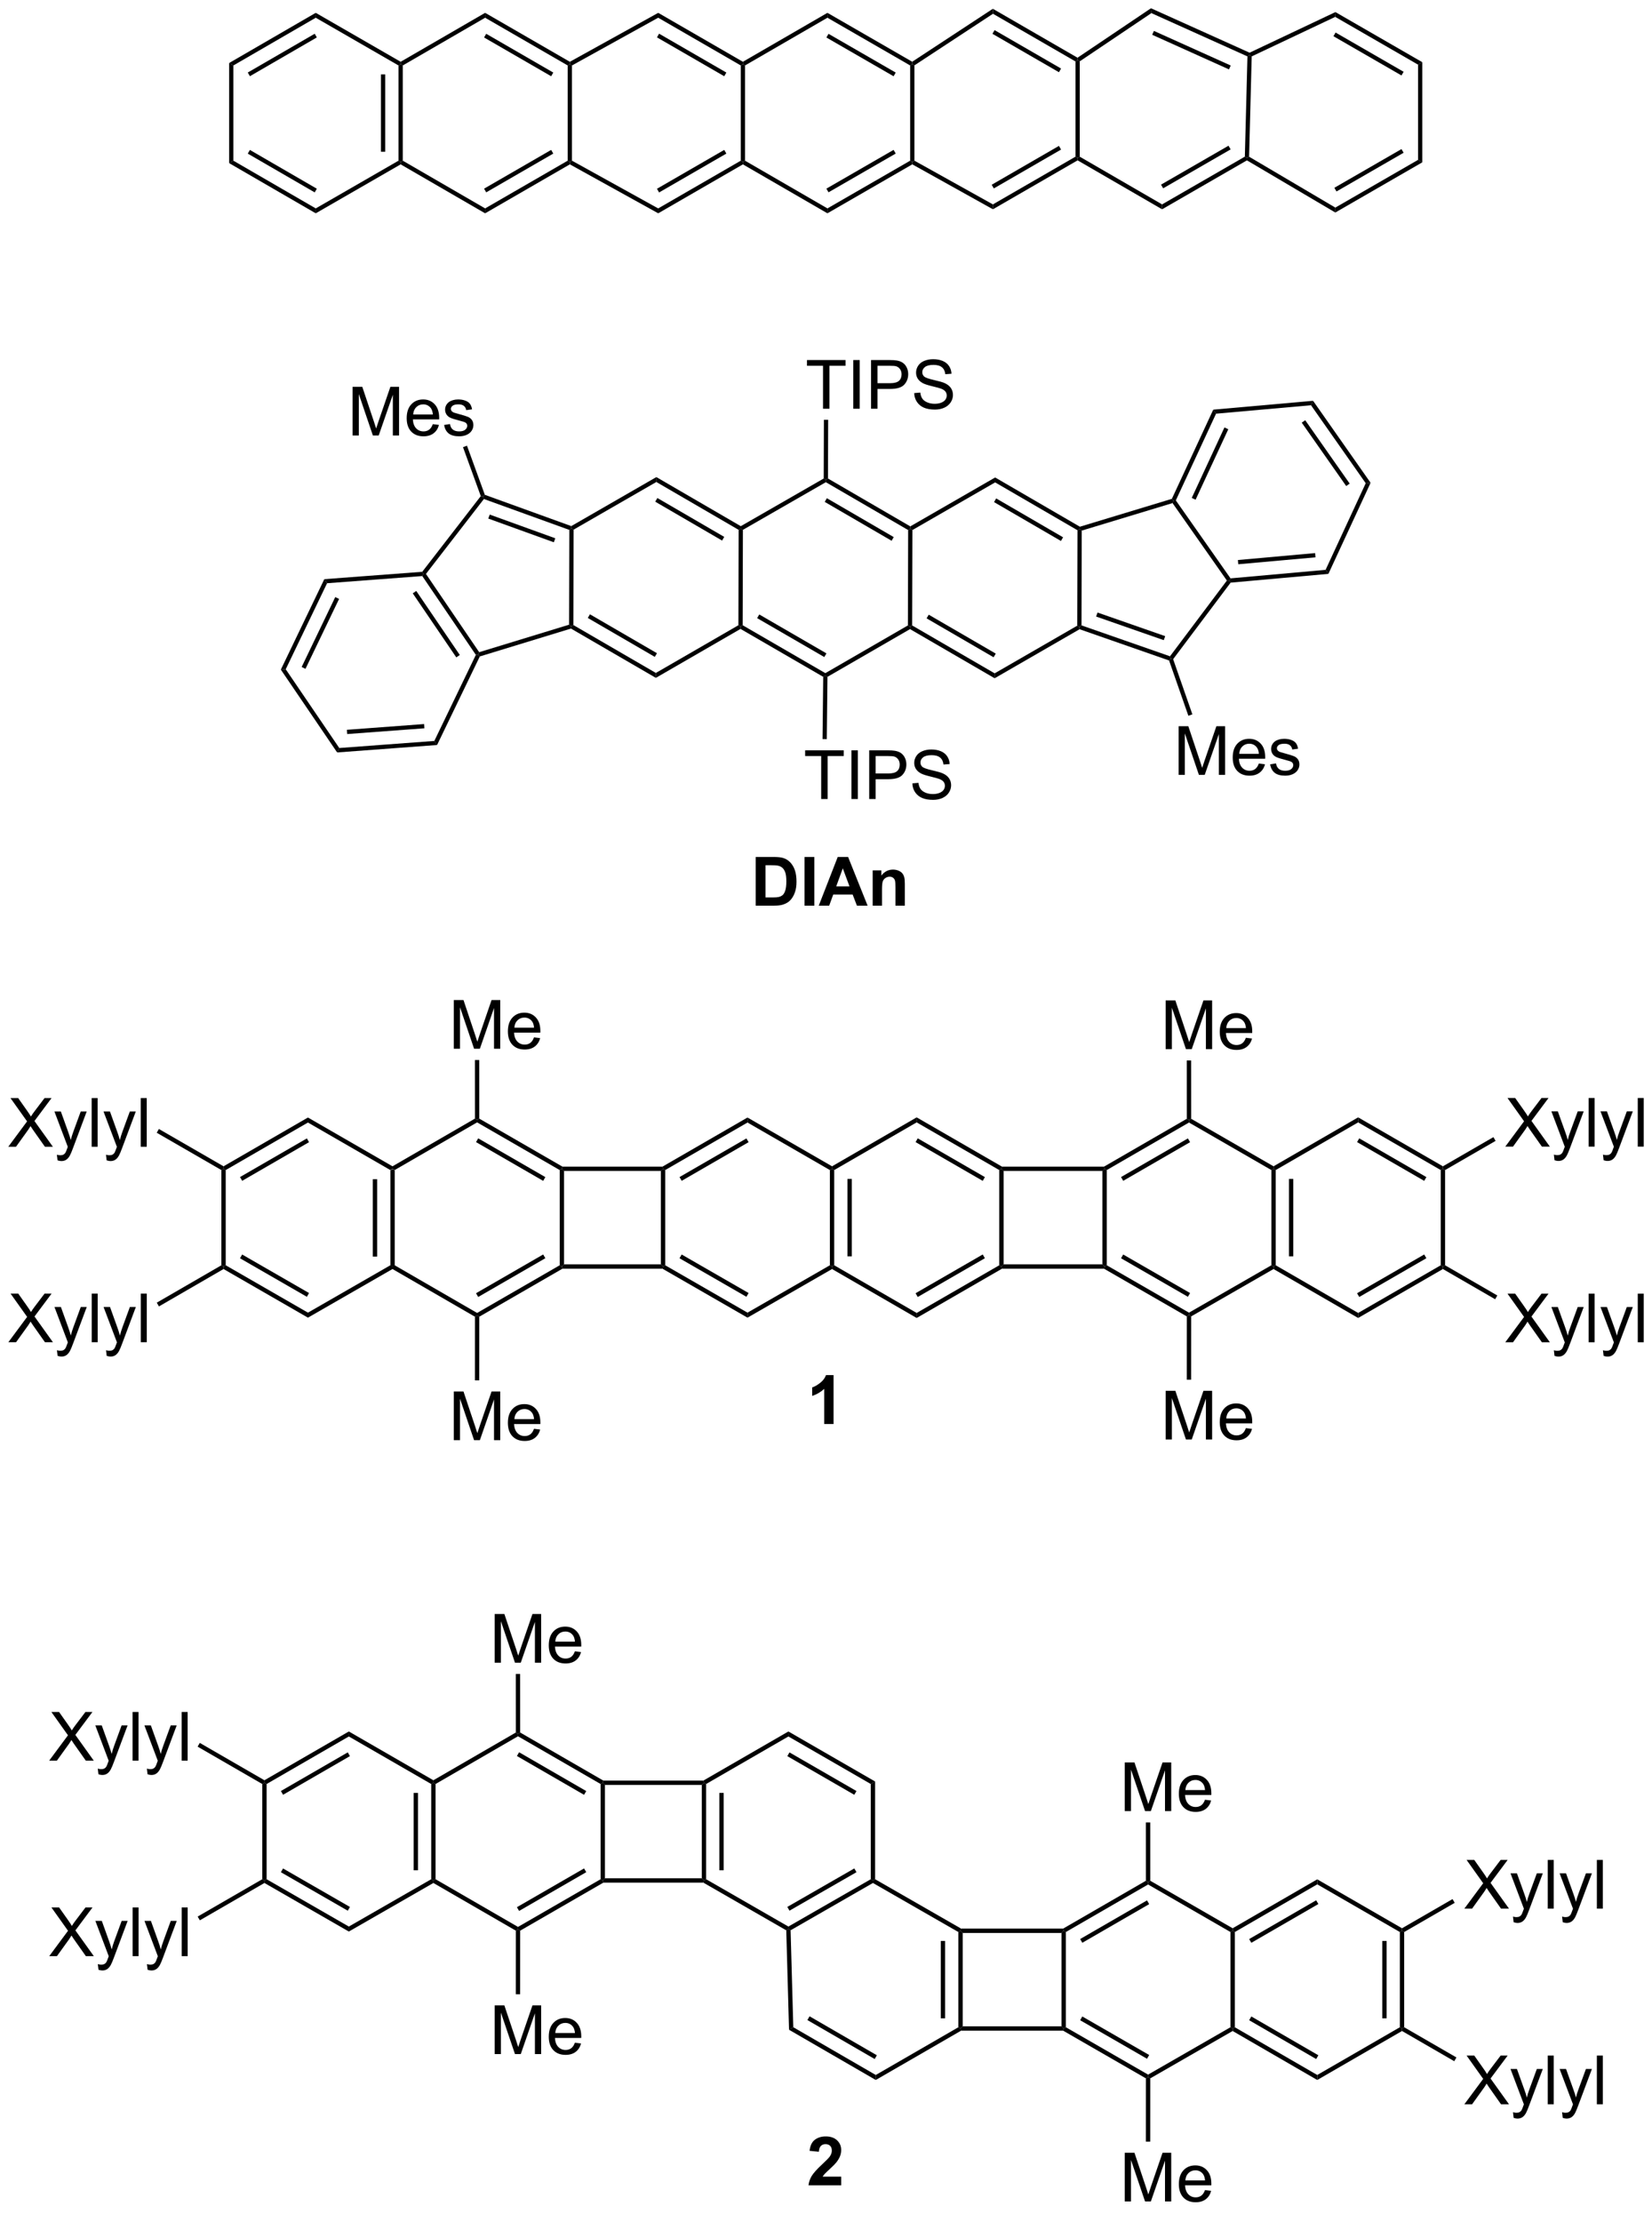 <?xml version="1.0" encoding="UTF-8"?>
<!DOCTYPE svg PUBLIC '-//W3C//DTD SVG 1.0//EN'
          'http://www.w3.org/TR/2001/REC-SVG-20010904/DTD/svg10.dtd'>
<svg stroke-dasharray="none" shape-rendering="auto" xmlns="http://www.w3.org/2000/svg" font-family="'Dialog'" text-rendering="auto" width="90" fill-opacity="1" color-interpolation="auto" color-rendering="auto" preserveAspectRatio="xMidYMid meet" font-size="12px" viewBox="0 0 90 121" fill="black" xmlns:xlink="http://www.w3.org/1999/xlink" stroke="black" image-rendering="auto" stroke-miterlimit="10" stroke-linecap="square" stroke-linejoin="miter" font-style="normal" stroke-width="1" height="121" stroke-dashoffset="0" font-weight="normal" stroke-opacity="1"
><!--Generated by the Batik Graphics2D SVG Generator--><defs id="genericDefs"
  /><g
  ><defs id="defs1"
    ><clipPath clipPathUnits="userSpaceOnUse" id="clipPath1"
      ><path d="M1.29 0.646 L201.232 0.646 L201.232 268.063 L1.29 268.063 L1.29 0.646 Z"
      /></clipPath
      ><clipPath clipPathUnits="userSpaceOnUse" id="clipPath2"
      ><path d="M6.861 32.684 L6.861 292.666 L201.243 292.666 L201.243 32.684 Z"
      /></clipPath
    ></defs
    ><g transform="scale(0.45,0.45) translate(-1.29,-0.646) matrix(1.029,0,0,1.029,-5.767,-32.973)"
    ><path d="M52.789 170.296 L53.044 170.149 L53.299 170.296 L53.299 181.494 L53.044 181.642 L52.789 181.494 ZM50.72 171.344 L50.72 180.445 L51.23 180.445 L51.23 171.344 Z" stroke="none" clip-path="url(#clipPath2)"
    /></g
    ><g transform="matrix(0.463,0,0,0.463,-3.176,-15.133)"
    ><path d="M53.044 181.936 L53.044 181.642 L53.299 181.494 L62.999 187.102 L62.999 187.397 L62.744 187.544 Z" stroke="none" clip-path="url(#clipPath2)"
    /></g
    ><g transform="matrix(0.463,0,0,0.463,-3.176,-15.133)"
    ><path d="M63.254 187.544 L62.999 187.397 L62.999 187.102 L72.718 181.494 L72.973 181.642 L73.042 181.897 ZM63.128 185.224 L71.028 180.665 L70.773 180.224 L62.873 184.782 Z" stroke="none" clip-path="url(#clipPath2)"
    /></g
    ><g transform="matrix(0.463,0,0,0.463,-3.176,-15.133)"
    ><path d="M73.228 181.386 L72.973 181.642 L72.718 181.494 L72.718 170.296 L72.973 170.149 L73.228 170.404 Z" stroke="none" clip-path="url(#clipPath2)"
    /></g
    ><g transform="matrix(0.463,0,0,0.463,-3.176,-15.133)"
    ><path d="M73.042 169.894 L72.973 170.149 L72.718 170.296 L62.999 164.688 L62.999 164.393 L63.254 164.246 ZM71.028 171.125 L63.128 166.566 L62.873 167.008 L70.773 171.567 Z" stroke="none" clip-path="url(#clipPath2)"
    /></g
    ><g transform="matrix(0.463,0,0,0.463,-3.176,-15.133)"
    ><path d="M53.299 170.296 L53.044 170.149 L53.044 169.854 L62.744 164.246 L62.999 164.393 L62.999 164.688 Z" stroke="none" clip-path="url(#clipPath2)"
    /></g
    ><g transform="matrix(0.463,0,0,0.463,-3.176,-15.133)"
    ><path d="M53.044 169.854 L53.044 170.149 L52.789 170.296 L43.095 164.706 L43.094 164.117 Z" stroke="none" clip-path="url(#clipPath2)"
    /></g
    ><g transform="matrix(0.463,0,0,0.463,-3.176,-15.133)"
    ><path d="M43.094 164.117 L43.095 164.706 L33.419 170.296 L33.164 170.149 L33.164 169.854 ZM42.968 166.574 L35.101 171.119 L35.356 171.561 L43.223 167.016 Z" stroke="none" clip-path="url(#clipPath2)"
    /></g
    ><g transform="matrix(0.463,0,0,0.463,-3.176,-15.133)"
    ><path d="M32.909 170.296 L33.164 170.149 L33.419 170.296 L33.419 181.494 L33.164 181.642 L32.909 181.494 Z" stroke="none" clip-path="url(#clipPath2)"
    /></g
    ><g transform="matrix(0.463,0,0,0.463,-3.176,-15.133)"
    ><path d="M33.164 181.936 L33.164 181.642 L33.419 181.494 L43.095 187.066 L43.094 187.655 ZM35.099 180.67 L42.968 185.202 L43.223 184.759 L35.354 180.228 Z" stroke="none" clip-path="url(#clipPath2)"
    /></g
    ><g transform="matrix(0.463,0,0,0.463,-3.176,-15.133)"
    ><path d="M52.789 181.494 L53.044 181.642 L53.044 181.936 L43.094 187.655 L43.095 187.066 Z" stroke="none" clip-path="url(#clipPath2)"
    /></g
    ><g transform="matrix(0.463,0,0,0.463,-3.176,-15.133)"
    ><path d="M104.509 170.296 L104.764 170.149 L105.019 170.296 L105.019 181.494 L104.764 181.642 L104.509 181.494 ZM106.578 171.342 L106.578 180.448 L107.088 180.448 L107.088 171.342 Z" stroke="none" clip-path="url(#clipPath2)"
    /></g
    ><g transform="matrix(0.463,0,0,0.463,-3.176,-15.133)"
    ><path d="M104.764 181.936 L104.764 181.642 L105.019 181.494 L114.72 187.102 L114.72 187.692 Z" stroke="none" clip-path="url(#clipPath2)"
    /></g
    ><g transform="matrix(0.463,0,0,0.463,-3.176,-15.133)"
    ><path d="M114.72 187.692 L114.72 187.102 L124.439 181.494 L124.694 181.642 L124.762 181.897 ZM114.848 185.224 L122.748 180.665 L122.493 180.224 L114.593 184.782 Z" stroke="none" clip-path="url(#clipPath2)"
    /></g
    ><g transform="matrix(0.463,0,0,0.463,-3.176,-15.133)"
    ><path d="M124.762 169.894 L124.694 170.149 L124.439 170.296 L114.72 164.688 L114.72 164.099 ZM122.748 171.125 L114.848 166.566 L114.593 167.008 L122.493 171.567 Z" stroke="none" clip-path="url(#clipPath2)"
    /></g
    ><g transform="matrix(0.463,0,0,0.463,-3.176,-15.133)"
    ><path d="M105.019 170.296 L104.764 170.149 L104.764 169.854 L114.72 164.099 L114.72 164.688 Z" stroke="none" clip-path="url(#clipPath2)"
    /></g
    ><g transform="matrix(0.463,0,0,0.463,-3.176,-15.133)"
    ><path d="M104.764 169.854 L104.764 170.149 L104.509 170.296 L94.815 164.706 L94.815 164.117 Z" stroke="none" clip-path="url(#clipPath2)"
    /></g
    ><g transform="matrix(0.463,0,0,0.463,-3.176,-15.133)"
    ><path d="M94.815 164.117 L94.815 164.706 L85.133 170.296 L84.878 170.149 L84.81 169.894 ZM94.688 166.575 L86.816 171.12 L87.071 171.562 L94.943 167.017 Z" stroke="none" clip-path="url(#clipPath2)"
    /></g
    ><g transform="matrix(0.463,0,0,0.463,-3.176,-15.133)"
    ><path d="M84.81 181.897 L84.878 181.642 L85.133 181.494 L94.815 187.066 L94.815 187.655 ZM86.814 180.669 L94.688 185.201 L94.943 184.758 L87.069 180.227 Z" stroke="none" clip-path="url(#clipPath2)"
    /></g
    ><g transform="matrix(0.463,0,0,0.463,-3.176,-15.133)"
    ><path d="M104.509 181.494 L104.764 181.642 L104.764 181.936 L94.815 187.655 L94.815 187.066 Z" stroke="none" clip-path="url(#clipPath2)"
    /></g
    ><g transform="matrix(0.463,0,0,0.463,-3.176,-15.133)"
    ><path d="M73.042 181.897 L72.973 181.642 L73.228 181.386 L84.623 181.386 L84.878 181.642 L84.81 181.897 Z" stroke="none" clip-path="url(#clipPath2)"
    /></g
    ><g transform="matrix(0.463,0,0,0.463,-3.176,-15.133)"
    ><path d="M84.81 169.894 L84.878 170.149 L84.623 170.404 L73.228 170.404 L72.973 170.149 L73.042 169.894 Z" stroke="none" clip-path="url(#clipPath2)"
    /></g
    ><g transform="matrix(0.463,0,0,0.463,-3.176,-15.133)"
    ><path d="M85.133 181.494 L84.878 181.642 L84.623 181.386 L84.623 170.404 L84.878 170.149 L85.133 170.296 Z" stroke="none" clip-path="url(#clipPath2)"
    /></g
    ><g transform="matrix(0.463,0,0,0.463,-3.176,-15.133)"
    ><path d="M156.457 170.296 L156.712 170.149 L156.967 170.296 L156.967 181.494 L156.712 181.642 L156.457 181.494 ZM158.526 171.342 L158.526 180.448 L159.036 180.448 L159.036 171.342 Z" stroke="none" clip-path="url(#clipPath2)"
    /></g
    ><g transform="matrix(0.463,0,0,0.463,-3.176,-15.133)"
    ><path d="M156.712 181.936 L156.712 181.642 L156.967 181.494 L166.668 187.102 L166.667 187.692 Z" stroke="none" clip-path="url(#clipPath2)"
    /></g
    ><g transform="matrix(0.463,0,0,0.463,-3.176,-15.133)"
    ><path d="M166.667 187.692 L166.668 187.102 L176.386 181.494 L176.642 181.642 L176.641 181.936 ZM166.796 185.224 L174.696 180.665 L174.441 180.224 L166.541 184.782 Z" stroke="none" clip-path="url(#clipPath2)"
    /></g
    ><g transform="matrix(0.463,0,0,0.463,-3.176,-15.133)"
    ><path d="M176.897 181.494 L176.642 181.642 L176.386 181.494 L176.386 170.296 L176.642 170.149 L176.897 170.296 Z" stroke="none" clip-path="url(#clipPath2)"
    /></g
    ><g transform="matrix(0.463,0,0,0.463,-3.176,-15.133)"
    ><path d="M176.642 169.854 L176.642 170.149 L176.386 170.296 L166.668 164.688 L166.667 164.099 ZM174.696 171.125 L166.796 166.566 L166.541 167.008 L174.441 171.567 Z" stroke="none" clip-path="url(#clipPath2)"
    /></g
    ><g transform="matrix(0.463,0,0,0.463,-3.176,-15.133)"
    ><path d="M156.967 170.296 L156.712 170.149 L156.712 169.854 L166.667 164.099 L166.668 164.688 Z" stroke="none" clip-path="url(#clipPath2)"
    /></g
    ><g transform="matrix(0.463,0,0,0.463,-3.176,-15.133)"
    ><path d="M156.712 169.854 L156.712 170.149 L156.457 170.296 L146.763 164.706 L146.763 164.412 L147.018 164.264 Z" stroke="none" clip-path="url(#clipPath2)"
    /></g
    ><g transform="matrix(0.463,0,0,0.463,-3.176,-15.133)"
    ><path d="M146.508 164.264 L146.763 164.412 L146.763 164.706 L137.087 170.296 L136.832 170.149 L136.764 169.894 ZM146.636 166.574 L138.769 171.119 L139.024 171.561 L146.892 167.016 Z" stroke="none" clip-path="url(#clipPath2)"
    /></g
    ><g transform="matrix(0.463,0,0,0.463,-3.176,-15.133)"
    ><path d="M136.764 181.897 L136.832 181.642 L137.087 181.494 L146.763 187.066 L146.763 187.36 L146.508 187.508 ZM138.768 180.67 L146.637 185.202 L146.891 184.759 L139.022 180.228 Z" stroke="none" clip-path="url(#clipPath2)"
    /></g
    ><g transform="matrix(0.463,0,0,0.463,-3.176,-15.133)"
    ><path d="M156.457 181.494 L156.712 181.642 L156.712 181.936 L147.018 187.508 L146.763 187.36 L146.763 187.066 Z" stroke="none" clip-path="url(#clipPath2)"
    /></g
    ><g transform="matrix(0.463,0,0,0.463,-3.176,-15.133)"
    ><path d="M137.087 181.494 L136.832 181.642 L136.577 181.386 L136.577 170.404 L136.832 170.149 L137.087 170.296 Z" stroke="none" clip-path="url(#clipPath2)"
    /></g
    ><g transform="matrix(0.463,0,0,0.463,-3.176,-15.133)"
    ><path d="M124.949 181.386 L124.694 181.642 L124.439 181.494 L124.439 170.296 L124.694 170.149 L124.949 170.404 Z" stroke="none" clip-path="url(#clipPath2)"
    /></g
    ><g transform="matrix(0.463,0,0,0.463,-3.176,-15.133)"
    ><path d="M124.949 170.404 L124.694 170.149 L124.762 169.894 L136.764 169.894 L136.832 170.149 L136.577 170.404 Z" stroke="none" clip-path="url(#clipPath2)"
    /></g
    ><g transform="matrix(0.463,0,0,0.463,-3.176,-15.133)"
    ><path d="M124.762 181.897 L124.694 181.642 L124.949 181.386 L136.577 181.386 L136.832 181.642 L136.764 181.897 Z" stroke="none" clip-path="url(#clipPath2)"
    /></g
    ><g transform="matrix(0.463,0,0,0.463,-3.176,-15.133)"
    ><path d="M60.255 156.026 L60.255 150.299 L61.396 150.299 L62.752 154.354 Q62.94 154.919 63.026 155.2 Q63.122 154.888 63.331 154.284 L64.7 150.299 L65.721 150.299 L65.721 156.026 L64.989 156.026 L64.989 151.232 L63.325 156.026 L62.643 156.026 L60.987 151.151 L60.987 156.026 L60.255 156.026 ZM69.692 154.69 L70.419 154.778 Q70.247 155.416 69.781 155.768 Q69.317 156.12 68.596 156.12 Q67.685 156.12 67.151 155.56 Q66.62 154.997 66.62 153.987 Q66.62 152.94 67.159 152.362 Q67.698 151.784 68.557 151.784 Q69.388 151.784 69.914 152.351 Q70.442 152.916 70.442 153.942 Q70.442 154.005 70.44 154.13 L67.346 154.13 Q67.385 154.815 67.731 155.179 Q68.081 155.541 68.599 155.541 Q68.987 155.541 69.26 155.338 Q69.534 155.135 69.692 154.69 ZM67.385 153.552 L69.7 153.552 Q69.653 153.028 69.435 152.768 Q69.099 152.362 68.565 152.362 Q68.081 152.362 67.75 152.687 Q67.419 153.01 67.385 153.552 Z" stroke="none" clip-path="url(#clipPath2)"
    /></g
    ><g transform="matrix(0.463,0,0,0.463,-3.176,-15.133)"
    ><path d="M63.254 164.246 L62.999 164.393 L62.744 164.246 L62.74 157.357 L63.251 157.357 Z" stroke="none" clip-path="url(#clipPath2)"
    /></g
    ><g transform="matrix(0.463,0,0,0.463,-3.176,-15.133)"
    ><path d="M60.255 202.064 L60.255 196.338 L61.396 196.338 L62.752 200.393 Q62.94 200.958 63.026 201.239 Q63.122 200.926 63.331 200.322 L64.7 196.338 L65.721 196.338 L65.721 202.064 L64.989 202.064 L64.989 197.27 L63.325 202.064 L62.643 202.064 L60.987 197.189 L60.987 202.064 L60.255 202.064 ZM69.692 200.728 L70.419 200.817 Q70.247 201.455 69.781 201.807 Q69.317 202.158 68.596 202.158 Q67.685 202.158 67.151 201.598 Q66.62 201.036 66.62 200.025 Q66.62 198.978 67.159 198.4 Q67.698 197.822 68.557 197.822 Q69.388 197.822 69.914 198.39 Q70.442 198.955 70.442 199.981 Q70.442 200.044 70.44 200.169 L67.346 200.169 Q67.385 200.853 67.731 201.218 Q68.081 201.58 68.599 201.58 Q68.987 201.58 69.26 201.377 Q69.534 201.174 69.692 200.728 ZM67.385 199.59 L69.7 199.59 Q69.653 199.067 69.435 198.807 Q69.099 198.4 68.565 198.4 Q68.081 198.4 67.75 198.726 Q67.419 199.049 67.385 199.59 Z" stroke="none" clip-path="url(#clipPath2)"
    /></g
    ><g transform="matrix(0.463,0,0,0.463,-3.176,-15.133)"
    ><path d="M62.744 187.544 L62.999 187.397 L63.254 187.544 L63.25 195.03 L62.74 195.03 Z" stroke="none" clip-path="url(#clipPath2)"
    /></g
    ><g transform="matrix(0.463,0,0,0.463,-3.176,-15.133)"
    ><path d="M144.018 201.984 L144.018 196.258 L145.159 196.258 L146.516 200.313 Q146.703 200.878 146.789 201.159 Q146.886 200.846 147.094 200.242 L148.464 196.258 L149.485 196.258 L149.485 201.984 L148.753 201.984 L148.753 197.19 L147.089 201.984 L146.406 201.984 L144.75 197.109 L144.75 201.984 L144.018 201.984 ZM153.456 200.649 L154.183 200.737 Q154.011 201.375 153.544 201.727 Q153.081 202.078 152.36 202.078 Q151.448 202.078 150.914 201.518 Q150.383 200.956 150.383 199.945 Q150.383 198.899 150.922 198.32 Q151.461 197.742 152.321 197.742 Q153.151 197.742 153.677 198.31 Q154.206 198.875 154.206 199.901 Q154.206 199.964 154.203 200.089 L151.11 200.089 Q151.149 200.774 151.495 201.138 Q151.844 201.5 152.362 201.5 Q152.75 201.5 153.024 201.297 Q153.297 201.094 153.456 200.649 ZM151.149 199.511 L153.464 199.511 Q153.417 198.987 153.198 198.727 Q152.862 198.32 152.328 198.32 Q151.844 198.32 151.513 198.646 Q151.183 198.969 151.149 199.511 Z" stroke="none" clip-path="url(#clipPath2)"
    /></g
    ><g transform="matrix(0.463,0,0,0.463,-3.176,-15.133)"
    ><path d="M146.508 187.508 L146.763 187.36 L147.018 187.508 L147.014 194.95 L146.504 194.95 Z" stroke="none" clip-path="url(#clipPath2)"
    /></g
    ><g transform="matrix(0.463,0,0,0.463,-3.176,-15.133)"
    ><path d="M144.018 156.075 L144.018 150.348 L145.159 150.348 L146.516 154.403 Q146.703 154.968 146.789 155.25 Q146.886 154.937 147.094 154.333 L148.464 150.348 L149.485 150.348 L149.485 156.075 L148.753 156.075 L148.753 151.281 L147.089 156.075 L146.406 156.075 L144.75 151.2 L144.75 156.075 L144.018 156.075 ZM153.456 154.739 L154.183 154.828 Q154.011 155.466 153.544 155.817 Q153.081 156.169 152.36 156.169 Q151.448 156.169 150.914 155.609 Q150.383 155.046 150.383 154.036 Q150.383 152.989 150.922 152.411 Q151.461 151.833 152.321 151.833 Q153.151 151.833 153.677 152.4 Q154.206 152.966 154.206 153.992 Q154.206 154.054 154.203 154.179 L151.11 154.179 Q151.149 154.864 151.495 155.229 Q151.844 155.591 152.362 155.591 Q152.75 155.591 153.024 155.387 Q153.297 155.184 153.456 154.739 ZM151.149 153.601 L153.464 153.601 Q153.417 153.078 153.198 152.817 Q152.862 152.411 152.328 152.411 Q151.844 152.411 151.513 152.737 Q151.183 153.059 151.149 153.601 Z" stroke="none" clip-path="url(#clipPath2)"
    /></g
    ><g transform="matrix(0.463,0,0,0.463,-3.176,-15.133)"
    ><path d="M147.018 164.264 L146.763 164.412 L146.508 164.264 L146.504 157.406 L147.014 157.406 Z" stroke="none" clip-path="url(#clipPath2)"
    /></g
    ><g transform="matrix(0.463,0,0,0.463,-3.176,-15.133)"
    ><path d="M57.6 242.503 L57.856 242.356 L58.111 242.503 L58.111 253.701 L57.856 253.849 L57.6 253.701 ZM55.532 243.551 L55.532 252.651 L56.042 252.651 L56.042 243.551 Z" stroke="none" clip-path="url(#clipPath2)"
    /></g
    ><g transform="matrix(0.463,0,0,0.463,-3.176,-15.133)"
    ><path d="M57.855 254.143 L57.856 253.849 L58.111 253.701 L67.811 259.31 L67.811 259.604 L67.556 259.751 Z" stroke="none" clip-path="url(#clipPath2)"
    /></g
    ><g transform="matrix(0.463,0,0,0.463,-3.176,-15.133)"
    ><path d="M68.066 259.752 L67.811 259.604 L67.811 259.31 L77.53 253.701 L77.785 253.849 L77.853 254.104 ZM67.939 257.432 L75.84 252.873 L75.585 252.431 L67.684 256.99 Z" stroke="none" clip-path="url(#clipPath2)"
    /></g
    ><g transform="matrix(0.463,0,0,0.463,-3.176,-15.133)"
    ><path d="M78.04 253.594 L77.785 253.849 L77.53 253.701 L77.53 242.503 L77.785 242.356 L78.04 242.611 Z" stroke="none" clip-path="url(#clipPath2)"
    /></g
    ><g transform="matrix(0.463,0,0,0.463,-3.176,-15.133)"
    ><path d="M77.853 242.101 L77.785 242.356 L77.53 242.503 L67.811 236.889 L67.811 236.594 L68.066 236.447 ZM75.839 243.332 L67.94 238.768 L67.684 239.21 L75.584 243.774 Z" stroke="none" clip-path="url(#clipPath2)"
    /></g
    ><g transform="matrix(0.463,0,0,0.463,-3.176,-15.133)"
    ><path d="M58.111 242.503 L57.856 242.356 L57.855 242.061 L67.556 236.447 L67.811 236.594 L67.811 236.889 Z" stroke="none" clip-path="url(#clipPath2)"
    /></g
    ><g transform="matrix(0.463,0,0,0.463,-3.176,-15.133)"
    ><path d="M57.855 242.061 L57.856 242.356 L57.6 242.503 L47.906 236.913 L47.906 236.324 Z" stroke="none" clip-path="url(#clipPath2)"
    /></g
    ><g transform="matrix(0.463,0,0,0.463,-3.176,-15.133)"
    ><path d="M47.906 236.324 L47.906 236.913 L38.231 242.503 L37.975 242.356 L37.975 242.061 ZM47.78 238.781 L39.912 243.327 L40.167 243.768 L48.035 239.223 Z" stroke="none" clip-path="url(#clipPath2)"
    /></g
    ><g transform="matrix(0.463,0,0,0.463,-3.176,-15.133)"
    ><path d="M37.72 242.503 L37.975 242.356 L38.231 242.503 L38.231 253.701 L37.975 253.849 L37.72 253.701 Z" stroke="none" clip-path="url(#clipPath2)"
    /></g
    ><g transform="matrix(0.463,0,0,0.463,-3.176,-15.133)"
    ><path d="M37.976 254.143 L37.975 253.849 L38.231 253.701 L47.906 259.267 L47.906 259.855 ZM39.91 252.877 L47.78 257.404 L48.035 256.962 L40.165 252.435 Z" stroke="none" clip-path="url(#clipPath2)"
    /></g
    ><g transform="matrix(0.463,0,0,0.463,-3.176,-15.133)"
    ><path d="M57.6 253.701 L57.856 253.849 L57.855 254.143 L47.906 259.855 L47.906 259.267 Z" stroke="none" clip-path="url(#clipPath2)"
    /></g
    ><g transform="matrix(0.463,0,0,0.463,-3.176,-15.133)"
    ><path d="M109.321 242.503 L109.831 242.208 L109.831 253.701 L109.576 253.849 L109.321 253.701 Z" stroke="none" clip-path="url(#clipPath2)"
    /></g
    ><g transform="matrix(0.463,0,0,0.463,-3.176,-15.133)"
    ><path d="M109.831 242.208 L109.321 242.503 L99.627 236.913 L99.627 236.324 ZM107.636 243.329 L99.755 238.785 L99.5 239.226 L107.381 243.771 Z" stroke="none" clip-path="url(#clipPath2)"
    /></g
    ><g transform="matrix(0.463,0,0,0.463,-3.176,-15.133)"
    ><path d="M99.627 236.324 L99.627 236.913 L89.945 242.503 L89.69 242.356 L89.621 242.101 Z" stroke="none" clip-path="url(#clipPath2)"
    /></g
    ><g transform="matrix(0.463,0,0,0.463,-3.176,-15.133)"
    ><path d="M89.622 254.104 L89.69 253.849 L89.945 253.701 L99.627 259.267 L99.627 259.561 L99.376 259.711 Z" stroke="none" clip-path="url(#clipPath2)"
    /></g
    ><g transform="matrix(0.463,0,0,0.463,-3.176,-15.133)"
    ><path d="M77.853 254.104 L77.785 253.849 L78.04 253.594 L89.435 253.594 L89.69 253.849 L89.622 254.104 Z" stroke="none" clip-path="url(#clipPath2)"
    /></g
    ><g transform="matrix(0.463,0,0,0.463,-3.176,-15.133)"
    ><path d="M89.621 242.101 L89.69 242.356 L89.435 242.611 L78.04 242.611 L77.785 242.356 L77.853 242.101 Z" stroke="none" clip-path="url(#clipPath2)"
    /></g
    ><g transform="matrix(0.463,0,0,0.463,-3.176,-15.133)"
    ><path d="M89.945 253.701 L89.69 253.849 L89.435 253.594 L89.435 242.611 L89.69 242.356 L89.945 242.503 ZM92.013 252.652 L92.013 243.55 L91.503 243.55 L91.503 252.652 Z" stroke="none" clip-path="url(#clipPath2)"
    /></g
    ><g transform="matrix(0.463,0,0,0.463,-3.176,-15.133)"
    ><path d="M65.067 228.233 L65.067 222.506 L66.207 222.506 L67.564 226.561 Q67.751 227.126 67.838 227.407 Q67.934 227.095 68.142 226.491 L69.512 222.506 L70.533 222.506 L70.533 228.233 L69.801 228.233 L69.801 223.439 L68.137 228.233 L67.455 228.233 L65.798 223.358 L65.798 228.233 L65.067 228.233 ZM74.504 226.897 L75.231 226.986 Q75.059 227.624 74.593 227.975 Q74.129 228.327 73.408 228.327 Q72.496 228.327 71.963 227.767 Q71.431 227.204 71.431 226.194 Q71.431 225.147 71.97 224.569 Q72.509 223.991 73.369 223.991 Q74.2 223.991 74.725 224.559 Q75.254 225.124 75.254 226.15 Q75.254 226.212 75.251 226.337 L72.158 226.337 Q72.197 227.022 72.543 227.387 Q72.892 227.749 73.41 227.749 Q73.798 227.749 74.072 227.546 Q74.345 227.342 74.504 226.897 ZM72.197 225.759 L74.512 225.759 Q74.465 225.236 74.246 224.975 Q73.91 224.569 73.376 224.569 Q72.892 224.569 72.561 224.894 Q72.231 225.217 72.197 225.759 Z" stroke="none" clip-path="url(#clipPath2)"
    /></g
    ><g transform="matrix(0.463,0,0,0.463,-3.176,-15.133)"
    ><path d="M68.066 236.447 L67.811 236.594 L67.556 236.447 L67.552 229.564 L68.062 229.564 Z" stroke="none" clip-path="url(#clipPath2)"
    /></g
    ><g transform="matrix(0.463,0,0,0.463,-3.176,-15.133)"
    ><path d="M65.067 274.265 L65.067 268.539 L66.207 268.539 L67.564 272.594 Q67.751 273.159 67.838 273.44 Q67.934 273.127 68.142 272.523 L69.512 268.539 L70.533 268.539 L70.533 274.265 L69.801 274.265 L69.801 269.471 L68.137 274.265 L67.455 274.265 L65.798 269.39 L65.798 274.265 L65.067 274.265 ZM74.504 272.93 L75.231 273.018 Q75.059 273.656 74.593 274.008 Q74.129 274.359 73.408 274.359 Q72.496 274.359 71.963 273.799 Q71.431 273.237 71.431 272.226 Q71.431 271.18 71.97 270.601 Q72.509 270.023 73.369 270.023 Q74.2 270.023 74.725 270.591 Q75.254 271.156 75.254 272.182 Q75.254 272.245 75.251 272.37 L72.158 272.37 Q72.197 273.055 72.543 273.419 Q72.892 273.781 73.41 273.781 Q73.798 273.781 74.072 273.578 Q74.345 273.375 74.504 272.93 ZM72.197 271.791 L74.512 271.791 Q74.465 271.268 74.246 271.008 Q73.91 270.601 73.376 270.601 Q72.892 270.601 72.561 270.927 Q72.231 271.25 72.197 271.791 Z" stroke="none" clip-path="url(#clipPath2)"
    /></g
    ><g transform="matrix(0.463,0,0,0.463,-3.176,-15.133)"
    ><path d="M67.556 259.751 L67.811 259.604 L68.066 259.752 L68.062 267.231 L67.552 267.231 Z" stroke="none" clip-path="url(#clipPath2)"
    /></g
    ><g transform="matrix(0.463,0,0,0.463,-3.176,-15.133)"
    ><path d="M99.702 271.406 L100.204 271.107 L109.908 276.724 L109.908 277.313 ZM101.862 270.265 L109.781 274.848 L110.037 274.406 L102.118 269.823 Z" stroke="none" clip-path="url(#clipPath2)"
    /></g
    ><g transform="matrix(0.463,0,0,0.463,-3.176,-15.133)"
    ><path d="M109.908 277.313 L109.908 276.724 L119.627 271.11 L119.882 271.257 L119.95 271.512 Z" stroke="none" clip-path="url(#clipPath2)"
    /></g
    ><g transform="matrix(0.463,0,0,0.463,-3.176,-15.133)"
    ><path d="M151.645 259.911 L151.9 259.764 L152.156 259.911 L152.156 271.11 L151.9 271.257 L151.645 271.109 Z" stroke="none" clip-path="url(#clipPath2)"
    /></g
    ><g transform="matrix(0.463,0,0,0.463,-3.176,-15.133)"
    ><path d="M151.9 271.551 L151.9 271.257 L152.156 271.11 L161.856 276.724 L161.856 277.313 ZM153.843 270.284 L161.729 274.848 L161.985 274.406 L154.099 269.842 Z" stroke="none" clip-path="url(#clipPath2)"
    /></g
    ><g transform="matrix(0.463,0,0,0.463,-3.176,-15.133)"
    ><path d="M161.856 277.313 L161.856 276.724 L171.575 271.11 L171.83 271.257 L171.83 271.551 Z" stroke="none" clip-path="url(#clipPath2)"
    /></g
    ><g transform="matrix(0.463,0,0,0.463,-3.176,-15.133)"
    ><path d="M172.085 271.11 L171.83 271.257 L171.575 271.11 L171.575 259.911 L171.83 259.764 L172.085 259.911 ZM170.016 270.063 L170.016 260.959 L169.506 260.959 L169.506 270.063 Z" stroke="none" clip-path="url(#clipPath2)"
    /></g
    ><g transform="matrix(0.463,0,0,0.463,-3.176,-15.133)"
    ><path d="M171.83 259.469 L171.83 259.764 L171.575 259.911 L161.856 254.303 L161.856 253.714 Z" stroke="none" clip-path="url(#clipPath2)"
    /></g
    ><g transform="matrix(0.463,0,0,0.463,-3.176,-15.133)"
    ><path d="M152.156 259.911 L151.9 259.764 L151.9 259.469 L161.856 253.714 L161.856 254.303 ZM154.098 261.179 L161.985 256.62 L161.729 256.178 L153.843 260.738 Z" stroke="none" clip-path="url(#clipPath2)"
    /></g
    ><g transform="matrix(0.463,0,0,0.463,-3.176,-15.133)"
    ><path d="M151.9 259.469 L151.9 259.764 L151.645 259.911 L141.951 254.321 L141.951 254.027 L142.206 253.88 Z" stroke="none" clip-path="url(#clipPath2)"
    /></g
    ><g transform="matrix(0.463,0,0,0.463,-3.176,-15.133)"
    ><path d="M141.696 253.88 L141.951 254.027 L141.951 254.321 L132.275 259.911 L132.02 259.764 L131.952 259.509 ZM141.825 256.19 L133.957 260.735 L134.212 261.176 L142.08 256.631 Z" stroke="none" clip-path="url(#clipPath2)"
    /></g
    ><g transform="matrix(0.463,0,0,0.463,-3.176,-15.133)"
    ><path d="M131.952 271.512 L132.02 271.257 L132.275 271.109 L141.951 276.681 L141.951 276.976 L141.696 277.123 ZM133.956 270.285 L141.825 274.817 L142.079 274.375 L134.21 269.843 Z" stroke="none" clip-path="url(#clipPath2)"
    /></g
    ><g transform="matrix(0.463,0,0,0.463,-3.176,-15.133)"
    ><path d="M151.645 271.109 L151.9 271.257 L151.9 271.551 L142.206 277.123 L141.951 276.976 L141.951 276.681 Z" stroke="none" clip-path="url(#clipPath2)"
    /></g
    ><g transform="matrix(0.463,0,0,0.463,-3.176,-15.133)"
    ><path d="M132.275 271.109 L132.02 271.257 L131.765 271.002 L131.765 260.019 L132.02 259.764 L132.275 259.911 Z" stroke="none" clip-path="url(#clipPath2)"
    /></g
    ><g transform="matrix(0.463,0,0,0.463,-3.176,-15.133)"
    ><path d="M120.137 271.002 L119.882 271.257 L119.627 271.11 L119.627 259.912 L119.882 259.764 L120.137 260.019 ZM118.068 270.063 L118.068 260.962 L117.558 260.962 L117.558 270.063 Z" stroke="none" clip-path="url(#clipPath2)"
    /></g
    ><g transform="matrix(0.463,0,0,0.463,-3.176,-15.133)"
    ><path d="M120.137 260.019 L119.882 259.764 L119.95 259.509 L131.952 259.509 L132.02 259.764 L131.765 260.019 Z" stroke="none" clip-path="url(#clipPath2)"
    /></g
    ><g transform="matrix(0.463,0,0,0.463,-3.176,-15.133)"
    ><path d="M119.95 271.512 L119.882 271.257 L120.137 271.002 L131.765 271.002 L132.02 271.257 L131.952 271.512 Z" stroke="none" clip-path="url(#clipPath2)"
    /></g
    ><g transform="matrix(0.463,0,0,0.463,-3.176,-15.133)"
    ><path d="M139.207 291.6 L139.207 285.873 L140.347 285.873 L141.704 289.928 Q141.892 290.493 141.978 290.774 Q142.074 290.462 142.282 289.858 L143.652 285.873 L144.673 285.873 L144.673 291.6 L143.941 291.6 L143.941 286.805 L142.277 291.6 L141.595 291.6 L139.939 286.725 L139.939 291.6 L139.207 291.6 ZM148.644 290.264 L149.371 290.352 Q149.199 290.99 148.733 291.342 Q148.269 291.693 147.548 291.693 Q146.636 291.693 146.103 291.134 Q145.571 290.571 145.571 289.561 Q145.571 288.514 146.11 287.936 Q146.649 287.358 147.509 287.358 Q148.34 287.358 148.866 287.925 Q149.394 288.49 149.394 289.516 Q149.394 289.579 149.392 289.704 L146.298 289.704 Q146.337 290.389 146.683 290.753 Q147.032 291.115 147.55 291.115 Q147.939 291.115 148.212 290.912 Q148.485 290.709 148.644 290.264 ZM146.337 289.126 L148.652 289.126 Q148.605 288.602 148.386 288.342 Q148.05 287.936 147.517 287.936 Q147.032 287.936 146.702 288.261 Q146.371 288.584 146.337 289.126 Z" stroke="none" clip-path="url(#clipPath2)"
    /></g
    ><g transform="matrix(0.463,0,0,0.463,-3.176,-15.133)"
    ><path d="M141.696 277.123 L141.951 276.976 L142.206 277.123 L142.202 284.566 L141.692 284.565 Z" stroke="none" clip-path="url(#clipPath2)"
    /></g
    ><g transform="matrix(0.463,0,0,0.463,-3.176,-15.133)"
    ><path d="M139.207 245.69 L139.207 239.964 L140.347 239.964 L141.704 244.018 Q141.892 244.584 141.978 244.865 Q142.074 244.552 142.282 243.948 L143.652 239.964 L144.673 239.964 L144.673 245.69 L143.941 245.69 L143.941 240.896 L142.277 245.69 L141.595 245.69 L139.939 240.815 L139.939 245.69 L139.207 245.69 ZM148.644 244.355 L149.371 244.443 Q149.199 245.081 148.733 245.433 Q148.269 245.784 147.548 245.784 Q146.636 245.784 146.103 245.224 Q145.571 244.662 145.571 243.651 Q145.571 242.605 146.11 242.026 Q146.649 241.448 147.509 241.448 Q148.34 241.448 148.866 242.016 Q149.394 242.581 149.394 243.607 Q149.394 243.67 149.392 243.795 L146.298 243.795 Q146.337 244.48 146.683 244.844 Q147.032 245.206 147.55 245.206 Q147.939 245.206 148.212 245.003 Q148.485 244.8 148.644 244.355 ZM146.337 243.216 L148.652 243.216 Q148.605 242.693 148.386 242.433 Q148.05 242.026 147.517 242.026 Q147.032 242.026 146.702 242.352 Q146.371 242.675 146.337 243.216 Z" stroke="none" clip-path="url(#clipPath2)"
    /></g
    ><g transform="matrix(0.463,0,0,0.463,-3.176,-15.133)"
    ><path d="M142.206 253.88 L141.951 254.027 L141.696 253.88 L141.692 247.021 L142.203 247.021 Z" stroke="none" clip-path="url(#clipPath2)"
    /></g
    ><g transform="matrix(0.463,0,0,0.463,-3.176,-15.133)"
    ><path d="M99.376 259.711 L99.627 259.561 L99.886 259.707 L100.204 271.107 L99.702 271.406 Z" stroke="none" clip-path="url(#clipPath2)"
    /></g
    ><g transform="matrix(0.463,0,0,0.463,-3.176,-15.133)"
    ><path d="M99.886 259.707 L99.627 259.561 L99.627 259.267 L109.321 253.701 L109.576 253.849 L109.576 254.143 ZM99.754 257.401 L107.638 252.874 L107.384 252.432 L99.5 256.958 Z" stroke="none" clip-path="url(#clipPath2)"
    /></g
    ><g transform="matrix(0.463,0,0,0.463,-3.176,-15.133)"
    ><path d="M109.576 254.143 L109.576 253.849 L109.831 253.701 L119.95 259.509 L119.882 259.764 L119.627 259.912 Z" stroke="none" clip-path="url(#clipPath2)"
    /></g
    ><g transform="matrix(0.463,0,0,0.463,-3.176,-15.133)"
    ><path d="M7.833 167.555 L10.046 164.571 L8.093 161.829 L8.997 161.829 L10.036 163.298 Q10.359 163.753 10.497 164.001 Q10.687 163.688 10.95 163.347 L12.101 161.829 L12.926 161.829 L10.913 164.527 L13.083 167.555 L12.145 167.555 L10.702 165.511 Q10.583 165.337 10.452 165.128 Q10.262 165.441 10.179 165.558 L8.742 167.555 L7.833 167.555 ZM13.63 169.154 L13.551 168.493 Q13.781 168.555 13.952 168.555 Q14.187 168.555 14.327 168.477 Q14.468 168.399 14.559 168.259 Q14.624 168.154 14.773 167.735 Q14.794 167.678 14.835 167.563 L13.262 163.407 L14.02 163.407 L14.882 165.808 Q15.051 166.266 15.184 166.769 Q15.304 166.285 15.473 165.824 L16.359 163.407 L17.062 163.407 L15.484 167.626 Q15.231 168.311 15.091 168.569 Q14.903 168.915 14.661 169.076 Q14.419 169.24 14.083 169.24 Q13.88 169.24 13.63 169.154 ZM17.645 167.555 L17.645 161.829 L18.348 161.829 L18.348 167.555 L17.645 167.555 ZM19.407 169.154 L19.329 168.493 Q19.558 168.555 19.73 168.555 Q19.964 168.555 20.105 168.477 Q20.245 168.399 20.337 168.259 Q20.402 168.154 20.55 167.735 Q20.571 167.678 20.613 167.563 L19.04 163.407 L19.797 163.407 L20.66 165.808 Q20.829 166.266 20.962 166.769 Q21.081 166.285 21.251 165.824 L22.136 163.407 L22.839 163.407 L21.261 167.626 Q21.008 168.311 20.868 168.569 Q20.68 168.915 20.438 169.076 Q20.196 169.24 19.86 169.24 Q19.657 169.24 19.407 169.154 ZM23.422 167.555 L23.422 161.829 L24.126 161.829 L24.126 167.555 L23.422 167.555 Z" stroke="none" clip-path="url(#clipPath2)"
    /></g
    ><g transform="matrix(0.463,0,0,0.463,-3.176,-15.133)"
    ><path d="M33.164 169.854 L33.164 170.149 L32.909 170.296 L25.301 165.907 L25.556 165.465 Z" stroke="none" clip-path="url(#clipPath2)"
    /></g
    ><g transform="matrix(0.463,0,0,0.463,-3.176,-15.133)"
    ><path d="M7.839 190.547 L10.052 187.563 L8.099 184.821 L9.003 184.821 L10.042 186.289 Q10.365 186.745 10.503 186.992 Q10.693 186.68 10.956 186.339 L12.107 184.821 L12.933 184.821 L10.92 187.518 L13.089 190.547 L12.151 190.547 L10.709 188.503 Q10.589 188.328 10.459 188.12 Q10.268 188.433 10.185 188.55 L8.748 190.547 L7.839 190.547 ZM13.636 192.146 L13.558 191.485 Q13.787 191.547 13.959 191.547 Q14.193 191.547 14.334 191.469 Q14.474 191.391 14.565 191.25 Q14.63 191.146 14.779 190.727 Q14.8 190.669 14.841 190.555 L13.268 186.399 L14.026 186.399 L14.888 188.8 Q15.058 189.258 15.19 189.761 Q15.31 189.276 15.479 188.815 L16.365 186.399 L17.068 186.399 L15.49 190.617 Q15.237 191.302 15.097 191.56 Q14.909 191.906 14.667 192.068 Q14.425 192.232 14.089 192.232 Q13.886 192.232 13.636 192.146 ZM17.651 190.547 L17.651 184.821 L18.355 184.821 L18.355 190.547 L17.651 190.547 ZM19.413 192.146 L19.335 191.485 Q19.564 191.547 19.736 191.547 Q19.97 191.547 20.111 191.469 Q20.252 191.391 20.343 191.25 Q20.408 191.146 20.556 190.727 Q20.577 190.669 20.619 190.555 L19.046 186.399 L19.804 186.399 L20.666 188.8 Q20.835 189.258 20.968 189.761 Q21.088 189.276 21.257 188.815 L22.142 186.399 L22.845 186.399 L21.267 190.617 Q21.015 191.302 20.874 191.56 Q20.686 191.906 20.444 192.068 Q20.202 192.232 19.866 192.232 Q19.663 192.232 19.413 192.146 ZM23.429 190.547 L23.429 184.821 L24.132 184.821 L24.132 190.547 L23.429 190.547 Z" stroke="none" clip-path="url(#clipPath2)"
    /></g
    ><g transform="matrix(0.463,0,0,0.463,-3.176,-15.133)"
    ><path d="M32.909 181.494 L33.164 181.642 L33.164 181.936 L25.562 186.334 L25.307 185.892 Z" stroke="none" clip-path="url(#clipPath2)"
    /></g
    ><g transform="matrix(0.463,0,0,0.463,-3.176,-15.133)"
    ><path d="M183.978 167.543 L186.191 164.559 L184.238 161.817 L185.142 161.817 L186.181 163.285 Q186.504 163.741 186.642 163.988 Q186.832 163.676 187.095 163.335 L188.246 161.817 L189.071 161.817 L187.059 164.515 L189.228 167.543 L188.29 167.543 L186.847 165.499 Q186.728 165.324 186.597 165.116 Q186.407 165.429 186.324 165.546 L184.887 167.543 L183.978 167.543 ZM189.775 169.142 L189.696 168.481 Q189.926 168.543 190.097 168.543 Q190.332 168.543 190.472 168.465 Q190.613 168.387 190.704 168.246 Q190.769 168.142 190.918 167.723 Q190.939 167.666 190.98 167.551 L189.407 163.395 L190.165 163.395 L191.027 165.796 Q191.196 166.254 191.329 166.757 Q191.449 166.272 191.618 165.811 L192.504 163.395 L193.207 163.395 L191.629 167.613 Q191.376 168.298 191.236 168.556 Q191.048 168.903 190.806 169.064 Q190.564 169.228 190.228 169.228 Q190.025 169.228 189.775 169.142 ZM193.79 167.543 L193.79 161.817 L194.493 161.817 L194.493 167.543 L193.79 167.543 ZM195.552 169.142 L195.474 168.481 Q195.703 168.543 195.875 168.543 Q196.109 168.543 196.25 168.465 Q196.391 168.387 196.482 168.246 Q196.547 168.142 196.695 167.723 Q196.716 167.666 196.758 167.551 L195.185 163.395 L195.943 163.395 L196.805 165.796 Q196.974 166.254 197.107 166.757 Q197.226 166.272 197.396 165.811 L198.281 163.395 L198.984 163.395 L197.406 167.613 Q197.154 168.298 197.013 168.556 Q196.825 168.903 196.583 169.064 Q196.341 169.228 196.005 169.228 Q195.802 169.228 195.552 169.142 ZM199.568 167.543 L199.568 161.817 L200.271 161.817 L200.271 167.543 L199.568 167.543 Z" stroke="none" clip-path="url(#clipPath2)"
    /></g
    ><g transform="matrix(0.463,0,0,0.463,-3.176,-15.133)"
    ><path d="M176.897 170.296 L176.642 170.149 L176.642 169.854 L182.585 166.422 L182.84 166.864 Z" stroke="none" clip-path="url(#clipPath2)"
    /></g
    ><g transform="matrix(0.463,0,0,0.463,-3.176,-15.133)"
    ><path d="M183.978 190.553 L186.191 187.569 L184.238 184.827 L185.142 184.827 L186.181 186.295 Q186.504 186.751 186.642 186.999 Q186.832 186.686 187.095 186.345 L188.246 184.827 L189.071 184.827 L187.059 187.525 L189.228 190.553 L188.29 190.553 L186.847 188.509 Q186.728 188.334 186.597 188.126 Q186.407 188.439 186.324 188.556 L184.887 190.553 L183.978 190.553 ZM189.775 192.152 L189.696 191.491 Q189.926 191.553 190.097 191.553 Q190.332 191.553 190.472 191.475 Q190.613 191.397 190.704 191.256 Q190.769 191.152 190.918 190.733 Q190.939 190.676 190.98 190.561 L189.407 186.405 L190.165 186.405 L191.027 188.806 Q191.196 189.264 191.329 189.767 Q191.449 189.282 191.618 188.821 L192.504 186.405 L193.207 186.405 L191.629 190.624 Q191.376 191.308 191.236 191.566 Q191.048 191.913 190.806 192.074 Q190.564 192.238 190.228 192.238 Q190.025 192.238 189.775 192.152 ZM193.79 190.553 L193.79 184.827 L194.493 184.827 L194.493 190.553 L193.79 190.553 ZM195.552 192.152 L195.474 191.491 Q195.703 191.553 195.875 191.553 Q196.109 191.553 196.25 191.475 Q196.391 191.397 196.482 191.256 Q196.547 191.152 196.695 190.733 Q196.716 190.676 196.758 190.561 L195.185 186.405 L195.943 186.405 L196.805 188.806 Q196.974 189.264 197.107 189.767 Q197.226 189.282 197.396 188.821 L198.281 186.405 L198.984 186.405 L197.406 190.624 Q197.154 191.308 197.013 191.566 Q196.825 191.913 196.583 192.074 Q196.341 192.238 196.005 192.238 Q195.802 192.238 195.552 192.152 ZM199.568 190.553 L199.568 184.827 L200.271 184.827 L200.271 190.553 L199.568 190.553 Z" stroke="none" clip-path="url(#clipPath2)"
    /></g
    ><g transform="matrix(0.463,0,0,0.463,-3.176,-15.133)"
    ><path d="M176.641 181.936 L176.642 181.642 L176.897 181.494 L183.044 185.048 L182.788 185.489 Z" stroke="none" clip-path="url(#clipPath2)"
    /></g
    ><g transform="matrix(0.463,0,0,0.463,-3.176,-15.133)"
    ><path d="M179.166 257.159 L181.38 254.174 L179.427 251.432 L180.33 251.432 L181.369 252.901 Q181.692 253.356 181.83 253.604 Q182.02 253.291 182.283 252.95 L183.434 251.432 L184.26 251.432 L182.247 254.13 L184.416 257.159 L183.478 257.159 L182.036 255.114 Q181.916 254.94 181.786 254.731 Q181.596 255.044 181.512 255.161 L180.075 257.159 L179.166 257.159 ZM184.963 258.757 L184.885 258.096 Q185.114 258.159 185.286 258.159 Q185.52 258.159 185.661 258.08 Q185.802 258.002 185.893 257.862 Q185.958 257.757 186.106 257.338 Q186.127 257.281 186.169 257.166 L184.596 253.01 L185.353 253.01 L186.215 255.411 Q186.385 255.869 186.518 256.372 Q186.637 255.888 186.807 255.427 L187.692 253.01 L188.395 253.01 L186.817 257.229 Q186.565 257.914 186.424 258.171 Q186.236 258.518 185.994 258.679 Q185.752 258.843 185.416 258.843 Q185.213 258.843 184.963 258.757 ZM188.978 257.159 L188.978 251.432 L189.682 251.432 L189.682 257.159 L188.978 257.159 ZM190.74 258.757 L190.662 258.096 Q190.891 258.159 191.063 258.159 Q191.298 258.159 191.438 258.08 Q191.579 258.002 191.67 257.862 Q191.735 257.757 191.883 257.338 Q191.904 257.281 191.946 257.166 L190.373 253.01 L191.131 253.01 L191.993 255.411 Q192.162 255.869 192.295 256.372 Q192.415 255.888 192.584 255.427 L193.469 253.01 L194.173 253.01 L192.594 257.229 Q192.342 257.914 192.201 258.171 Q192.014 258.518 191.772 258.679 Q191.529 258.843 191.193 258.843 Q190.99 258.843 190.74 258.757 ZM194.756 257.159 L194.756 251.432 L195.459 251.432 L195.459 257.159 L194.756 257.159 Z" stroke="none" clip-path="url(#clipPath2)"
    /></g
    ><g transform="matrix(0.463,0,0,0.463,-3.176,-15.133)"
    ><path d="M172.085 259.911 L171.83 259.764 L171.83 259.469 L177.774 256.037 L178.029 256.479 Z" stroke="none" clip-path="url(#clipPath2)"
    /></g
    ><g transform="matrix(0.463,0,0,0.463,-3.176,-15.133)"
    ><path d="M179.166 280.168 L181.38 277.184 L179.427 274.442 L180.33 274.442 L181.369 275.911 Q181.692 276.366 181.83 276.614 Q182.02 276.301 182.283 275.96 L183.434 274.442 L184.26 274.442 L182.247 277.14 L184.416 280.168 L183.478 280.168 L182.036 278.124 Q181.916 277.95 181.786 277.741 Q181.596 278.054 181.512 278.171 L180.075 280.168 L179.166 280.168 ZM184.963 281.767 L184.885 281.106 Q185.114 281.168 185.286 281.168 Q185.52 281.168 185.661 281.09 Q185.802 281.012 185.893 280.872 Q185.958 280.767 186.106 280.348 Q186.127 280.291 186.169 280.176 L184.596 276.02 L185.353 276.02 L186.215 278.421 Q186.385 278.879 186.518 279.382 Q186.637 278.898 186.807 278.437 L187.692 276.02 L188.395 276.02 L186.817 280.239 Q186.565 280.924 186.424 281.182 Q186.236 281.528 185.994 281.689 Q185.752 281.853 185.416 281.853 Q185.213 281.853 184.963 281.767 ZM188.978 280.168 L188.978 274.442 L189.682 274.442 L189.682 280.168 L188.978 280.168 ZM190.74 281.767 L190.662 281.106 Q190.891 281.168 191.063 281.168 Q191.298 281.168 191.438 281.09 Q191.579 281.012 191.67 280.872 Q191.735 280.767 191.883 280.348 Q191.904 280.291 191.946 280.176 L190.373 276.02 L191.131 276.02 L191.993 278.421 Q192.162 278.879 192.295 279.382 Q192.415 278.898 192.584 278.437 L193.469 276.02 L194.173 276.02 L192.594 280.239 Q192.342 280.924 192.201 281.182 Q192.014 281.528 191.772 281.689 Q191.529 281.853 191.193 281.853 Q190.99 281.853 190.74 281.767 ZM194.756 280.168 L194.756 274.442 L195.459 274.442 L195.459 280.168 L194.756 280.168 Z" stroke="none" clip-path="url(#clipPath2)"
    /></g
    ><g transform="matrix(0.463,0,0,0.463,-3.176,-15.133)"
    ><path d="M171.83 271.551 L171.83 271.257 L172.085 271.11 L178.232 274.663 L177.977 275.105 Z" stroke="none" clip-path="url(#clipPath2)"
    /></g
    ><g transform="matrix(0.463,0,0,0.463,-3.176,-15.133)"
    ><path d="M12.644 239.756 L14.858 236.772 L12.905 234.03 L13.808 234.03 L14.848 235.499 Q15.17 235.954 15.308 236.202 Q15.498 235.889 15.761 235.548 L16.913 234.03 L17.738 234.03 L15.725 236.728 L17.894 239.756 L16.957 239.756 L15.514 237.712 Q15.394 237.538 15.264 237.329 Q15.074 237.642 14.991 237.759 L13.553 239.756 L12.644 239.756 ZM18.441 241.355 L18.363 240.694 Q18.592 240.756 18.764 240.756 Q18.998 240.756 19.139 240.678 Q19.28 240.6 19.371 240.459 Q19.436 240.355 19.584 239.936 Q19.605 239.879 19.647 239.764 L18.074 235.608 L18.832 235.608 L19.694 238.009 Q19.863 238.467 19.996 238.97 Q20.116 238.486 20.285 238.025 L21.17 235.608 L21.873 235.608 L20.295 239.827 Q20.043 240.512 19.902 240.769 Q19.715 241.116 19.473 241.277 Q19.23 241.441 18.894 241.441 Q18.691 241.441 18.441 241.355 ZM22.457 239.756 L22.457 234.03 L23.16 234.03 L23.16 239.756 L22.457 239.756 ZM24.219 241.355 L24.14 240.694 Q24.37 240.756 24.541 240.756 Q24.776 240.756 24.916 240.678 Q25.057 240.6 25.148 240.459 Q25.213 240.355 25.362 239.936 Q25.383 239.879 25.424 239.764 L23.851 235.608 L24.609 235.608 L25.471 238.009 Q25.64 238.467 25.773 238.97 Q25.893 238.486 26.062 238.025 L26.948 235.608 L27.651 235.608 L26.073 239.827 Q25.82 240.512 25.68 240.769 Q25.492 241.116 25.25 241.277 Q25.008 241.441 24.672 241.441 Q24.469 241.441 24.219 241.355 ZM28.234 239.756 L28.234 234.03 L28.937 234.03 L28.937 239.756 L28.234 239.756 Z" stroke="none" clip-path="url(#clipPath2)"
    /></g
    ><g transform="matrix(0.463,0,0,0.463,-3.176,-15.133)"
    ><path d="M37.975 242.061 L37.975 242.356 L37.72 242.503 L30.112 238.109 L30.367 237.668 Z" stroke="none" clip-path="url(#clipPath2)"
    /></g
    ><g transform="matrix(0.463,0,0,0.463,-3.176,-15.133)"
    ><path d="M12.651 262.748 L14.864 259.764 L12.911 257.021 L13.815 257.021 L14.854 258.49 Q15.177 258.946 15.315 259.193 Q15.505 258.881 15.768 258.54 L16.919 257.021 L17.744 257.021 L15.731 259.719 L17.901 262.748 L16.963 262.748 L15.52 260.704 Q15.401 260.529 15.27 260.321 Q15.08 260.633 14.997 260.751 L13.559 262.748 L12.651 262.748 ZM18.447 264.347 L18.369 263.685 Q18.599 263.748 18.77 263.748 Q19.005 263.748 19.145 263.67 Q19.286 263.592 19.377 263.451 Q19.442 263.347 19.591 262.928 Q19.611 262.87 19.653 262.756 L18.08 258.599 L18.838 258.599 L19.7 261.001 Q19.869 261.459 20.002 261.962 Q20.122 261.477 20.291 261.016 L21.177 258.599 L21.88 258.599 L20.302 262.818 Q20.049 263.503 19.908 263.761 Q19.721 264.107 19.479 264.269 Q19.236 264.433 18.901 264.433 Q18.697 264.433 18.447 264.347 ZM22.463 262.748 L22.463 257.021 L23.166 257.021 L23.166 262.748 L22.463 262.748 ZM24.225 264.347 L24.147 263.685 Q24.376 263.748 24.548 263.748 Q24.782 263.748 24.923 263.67 Q25.063 263.592 25.154 263.451 Q25.22 263.347 25.368 262.928 Q25.389 262.87 25.43 262.756 L23.858 258.599 L24.615 258.599 L25.477 261.001 Q25.647 261.459 25.779 261.962 Q25.899 261.477 26.069 261.016 L26.954 258.599 L27.657 258.599 L26.079 262.818 Q25.826 263.503 25.686 263.761 Q25.498 264.107 25.256 264.269 Q25.014 264.433 24.678 264.433 Q24.475 264.433 24.225 264.347 ZM28.24 262.748 L28.24 257.021 L28.944 257.021 L28.944 262.748 L28.24 262.748 Z" stroke="none" clip-path="url(#clipPath2)"
    /></g
    ><g transform="matrix(0.463,0,0,0.463,-3.176,-15.133)"
    ><path d="M37.72 253.701 L37.975 253.849 L37.976 254.143 L30.374 258.536 L30.118 258.094 Z" stroke="none" clip-path="url(#clipPath2)"
    /></g
    ><g transform="matrix(0.463,0,0,0.463,-3.176,-15.133)"
    ><path d="M104.941 200.165 L103.844 200.165 L103.844 196.027 Q103.243 196.59 102.425 196.861 L102.425 195.863 Q102.855 195.723 103.357 195.332 Q103.862 194.939 104.05 194.415 L104.941 194.415 L104.941 200.165 Z" stroke="none" clip-path="url(#clipPath2)"
    /></g
    ><g transform="matrix(0.463,0,0,0.463,-3.176,-15.133)"
    ><path d="M105.839 288.68 L105.839 289.701 L101.993 289.701 Q102.055 289.123 102.368 288.604 Q102.68 288.086 103.602 287.232 Q104.344 286.539 104.511 286.295 Q104.737 285.953 104.737 285.623 Q104.737 285.255 104.54 285.058 Q104.344 284.86 103.995 284.86 Q103.652 284.86 103.448 285.068 Q103.245 285.274 103.214 285.755 L102.12 285.646 Q102.219 284.74 102.735 284.347 Q103.251 283.951 104.024 283.951 Q104.87 283.951 105.355 284.409 Q105.839 284.865 105.839 285.545 Q105.839 285.93 105.701 286.281 Q105.563 286.63 105.261 287.013 Q105.063 287.266 104.542 287.742 Q104.024 288.219 103.883 288.375 Q103.745 288.531 103.659 288.68 L105.839 288.68 Z" stroke="none" clip-path="url(#clipPath2)"
    /></g
    ><g transform="matrix(0.463,0,0,0.463,-3.176,-15.133)"
    ><path d="M34.322 51.583 L33.822 51.871 L33.822 40.095 L34.322 40.383 Z" stroke="none" clip-path="url(#clipPath2)"
    /></g
    ><g transform="matrix(0.463,0,0,0.463,-3.176,-15.133)"
    ><path d="M33.822 51.871 L34.322 51.583 L44.013 57.195 L44.012 57.772 ZM36.014 50.752 L43.89 55.312 L44.14 54.88 L36.265 50.319 Z" stroke="none" clip-path="url(#clipPath2)"
    /></g
    ><g transform="matrix(0.463,0,0,0.463,-3.176,-15.133)"
    ><path d="M44.012 57.772 L44.013 57.195 L53.753 51.583 L54.003 51.727 L54.003 52.016 Z" stroke="none" clip-path="url(#clipPath2)"
    /></g
    ><g transform="matrix(0.463,0,0,0.463,-3.176,-15.133)"
    ><path d="M54.253 51.583 L54.003 51.727 L53.753 51.583 L53.753 40.384 L54.003 40.239 L54.253 40.383 ZM52.185 50.532 L52.185 41.434 L51.685 41.434 L51.685 50.532 Z" stroke="none" clip-path="url(#clipPath2)"
    /></g
    ><g transform="matrix(0.463,0,0,0.463,-3.176,-15.133)"
    ><path d="M54.003 39.95 L54.003 40.239 L53.753 40.384 L44.013 34.771 L44.012 34.194 Z" stroke="none" clip-path="url(#clipPath2)"
    /></g
    ><g transform="matrix(0.463,0,0,0.463,-3.176,-15.133)"
    ><path d="M34.322 40.383 L33.822 40.095 L44.012 34.194 L44.013 34.771 ZM36.265 41.647 L44.14 37.087 L43.89 36.654 L36.014 41.215 Z" stroke="none" clip-path="url(#clipPath2)"
    /></g
    ><g transform="matrix(0.463,0,0,0.463,-3.176,-15.133)"
    ><path d="M54.003 52.016 L54.003 51.727 L54.253 51.583 L63.943 57.195 L63.943 57.773 Z" stroke="none" clip-path="url(#clipPath2)"
    /></g
    ><g transform="matrix(0.463,0,0,0.463,-3.176,-15.133)"
    ><path d="M63.943 57.773 L63.943 57.195 L73.659 51.583 L73.909 51.727 L73.911 52.014 ZM64.07 55.307 L71.962 50.748 L71.712 50.315 L63.819 54.874 Z" stroke="none" clip-path="url(#clipPath2)"
    /></g
    ><g transform="matrix(0.463,0,0,0.463,-3.176,-15.133)"
    ><path d="M73.911 39.952 L73.909 40.239 L73.659 40.383 L63.943 34.771 L63.943 34.194 ZM71.962 41.218 L64.07 36.659 L63.819 37.092 L71.712 41.651 Z" stroke="none" clip-path="url(#clipPath2)"
    /></g
    ><g transform="matrix(0.463,0,0,0.463,-3.176,-15.133)"
    ><path d="M54.253 40.383 L54.003 40.239 L54.003 39.95 L63.943 34.194 L63.943 34.771 Z" stroke="none" clip-path="url(#clipPath2)"
    /></g
    ><g transform="matrix(0.463,0,0,0.463,-3.176,-15.133)"
    ><path d="M84.311 57.771 L84.306 57.197 L94.024 51.583 L94.274 51.727 L94.274 52.016 ZM84.412 55.32 L92.327 50.748 L92.077 50.315 L84.162 54.887 Z" stroke="none" clip-path="url(#clipPath2)"
    /></g
    ><g transform="matrix(0.463,0,0,0.463,-3.176,-15.133)"
    ><path d="M94.524 51.583 L94.274 51.727 L94.024 51.583 L94.024 40.383 L94.274 40.239 L94.524 40.383 Z" stroke="none" clip-path="url(#clipPath2)"
    /></g
    ><g transform="matrix(0.463,0,0,0.463,-3.176,-15.133)"
    ><path d="M94.274 39.95 L94.274 40.239 L94.024 40.383 L84.306 34.77 L84.311 34.195 ZM92.327 41.218 L84.412 36.646 L84.162 37.079 L92.077 41.651 Z" stroke="none" clip-path="url(#clipPath2)"
    /></g
    ><g transform="matrix(0.463,0,0,0.463,-3.176,-15.133)"
    ><path d="M94.274 52.016 L94.274 51.727 L94.524 51.583 L104.221 57.195 L104.22 57.772 Z" stroke="none" clip-path="url(#clipPath2)"
    /></g
    ><g transform="matrix(0.463,0,0,0.463,-3.176,-15.133)"
    ><path d="M104.22 57.772 L104.221 57.195 L113.955 51.583 L114.205 51.727 L114.207 52.014 ZM104.347 55.304 L112.255 50.745 L112.005 50.312 L104.098 54.871 Z" stroke="none" clip-path="url(#clipPath2)"
    /></g
    ><g transform="matrix(0.463,0,0,0.463,-3.176,-15.133)"
    ><path d="M114.196 39.946 L114.205 40.239 L113.955 40.383 L104.221 34.771 L104.22 34.194 ZM112.255 41.221 L104.347 36.662 L104.098 37.095 L112.005 41.654 Z" stroke="none" clip-path="url(#clipPath2)"
    /></g
    ><g transform="matrix(0.463,0,0,0.463,-3.176,-15.133)"
    ><path d="M94.524 40.383 L94.274 40.239 L94.274 39.95 L104.22 34.194 L104.221 34.771 Z" stroke="none" clip-path="url(#clipPath2)"
    /></g
    ><g transform="matrix(0.463,0,0,0.463,-3.176,-15.133)"
    ><path d="M74.159 40.386 L73.909 40.239 L73.911 39.952 L84.311 34.195 L84.306 34.77 Z" stroke="none" clip-path="url(#clipPath2)"
    /></g
    ><g transform="matrix(0.463,0,0,0.463,-3.176,-15.133)"
    ><path d="M73.659 40.383 L73.909 40.239 L74.159 40.386 L74.159 51.58 L73.909 51.727 L73.659 51.583 Z" stroke="none" clip-path="url(#clipPath2)"
    /></g
    ><g transform="matrix(0.463,0,0,0.463,-3.176,-15.133)"
    ><path d="M73.911 52.014 L73.909 51.727 L74.159 51.58 L84.306 57.197 L84.311 57.771 Z" stroke="none" clip-path="url(#clipPath2)"
    /></g
    ><g transform="matrix(0.463,0,0,0.463,-3.176,-15.133)"
    ><path d="M123.694 57.299 L123.69 56.724 L133.408 51.111 L133.658 51.255 L133.657 51.544 ZM123.799 54.847 L131.711 50.276 L131.461 49.843 L123.549 54.414 Z" stroke="none" clip-path="url(#clipPath2)"
    /></g
    ><g transform="matrix(0.463,0,0,0.463,-3.176,-15.133)"
    ><path d="M133.908 51.111 L133.658 51.255 L133.408 51.111 L133.408 39.911 L133.658 39.767 L133.908 39.9 Z" stroke="none" clip-path="url(#clipPath2)"
    /></g
    ><g transform="matrix(0.463,0,0,0.463,-3.176,-15.133)"
    ><path d="M133.648 39.473 L133.658 39.767 L133.408 39.911 L123.701 34.304 L123.684 33.717 ZM131.711 40.746 L123.887 36.227 L123.637 36.66 L131.461 41.179 Z" stroke="none" clip-path="url(#clipPath2)"
    /></g
    ><g transform="matrix(0.463,0,0,0.463,-3.176,-15.133)"
    ><path d="M133.657 51.544 L133.658 51.255 L133.908 51.111 L143.598 56.723 L143.598 57.3 Z" stroke="none" clip-path="url(#clipPath2)"
    /></g
    ><g transform="matrix(0.463,0,0,0.463,-3.176,-15.133)"
    ><path d="M143.598 57.3 L143.598 56.723 L153.336 51.109 L153.582 51.255 L153.581 51.545 ZM143.725 54.833 L151.664 50.255 L151.414 49.822 L143.475 54.399 Z" stroke="none" clip-path="url(#clipPath2)"
    /></g
    ><g transform="matrix(0.463,0,0,0.463,-3.176,-15.133)"
    ><path d="M153.894 38.882 L153.897 39.157 L153.643 39.317 L142.339 34.227 L142.29 33.656 ZM151.674 40.389 L142.638 36.321 L142.433 36.776 L151.469 40.846 Z" stroke="none" clip-path="url(#clipPath2)"
    /></g
    ><g transform="matrix(0.463,0,0,0.463,-3.176,-15.133)"
    ><path d="M133.908 39.9 L133.658 39.767 L133.648 39.473 L142.29 33.656 L142.339 34.227 Z" stroke="none" clip-path="url(#clipPath2)"
    /></g
    ><g transform="matrix(0.463,0,0,0.463,-3.176,-15.133)"
    ><path d="M123.684 33.717 L123.701 34.304 L114.455 40.374 L114.205 40.239 L114.196 39.946 Z" stroke="none" clip-path="url(#clipPath2)"
    /></g
    ><g transform="matrix(0.463,0,0,0.463,-3.176,-15.133)"
    ><path d="M113.955 40.383 L114.205 40.239 L114.455 40.374 L114.455 51.58 L114.205 51.727 L113.955 51.583 Z" stroke="none" clip-path="url(#clipPath2)"
    /></g
    ><g transform="matrix(0.463,0,0,0.463,-3.176,-15.133)"
    ><path d="M114.207 52.014 L114.205 51.727 L114.455 51.58 L123.69 56.724 L123.694 57.299 Z" stroke="none" clip-path="url(#clipPath2)"
    /></g
    ><g transform="matrix(0.463,0,0,0.463,-3.176,-15.133)"
    ><path d="M163.981 57.679 L163.983 57.1 L173.716 51.488 L174.216 51.777 ZM164.119 55.204 L172.017 50.651 L171.767 50.218 L163.869 54.771 Z" stroke="none" clip-path="url(#clipPath2)"
    /></g
    ><g transform="matrix(0.463,0,0,0.463,-3.176,-15.133)"
    ><path d="M174.216 51.777 L173.716 51.488 L173.716 40.289 L174.216 40 Z" stroke="none" clip-path="url(#clipPath2)"
    /></g
    ><g transform="matrix(0.463,0,0,0.463,-3.176,-15.133)"
    ><path d="M174.216 40 L173.716 40.289 L163.97 34.67 L163.993 34.106 ZM172.017 41.127 L164.012 36.511 L163.762 36.944 L171.767 41.56 Z" stroke="none" clip-path="url(#clipPath2)"
    /></g
    ><g transform="matrix(0.463,0,0,0.463,-3.176,-15.133)"
    ><path d="M163.993 34.106 L163.97 34.67 L154.143 39.317 L153.897 39.157 L153.894 38.882 Z" stroke="none" clip-path="url(#clipPath2)"
    /></g
    ><g transform="matrix(0.463,0,0,0.463,-3.176,-15.133)"
    ><path d="M153.643 39.317 L153.897 39.157 L154.143 39.317 L153.836 51.115 L153.582 51.255 L153.336 51.109 Z" stroke="none" clip-path="url(#clipPath2)"
    /></g
    ><g transform="matrix(0.463,0,0,0.463,-3.176,-15.133)"
    ><path d="M153.581 51.545 L153.582 51.255 L153.836 51.115 L163.983 57.1 L163.981 57.679 Z" stroke="none" clip-path="url(#clipPath2)"
    /></g
    ><g transform="matrix(0.463,0,0,0.463,-3.176,-15.133)"
    ><path d="M133.616 106.271 L133.865 106.416 L133.891 106.689 L123.896 112.455 L123.897 111.877 Z" stroke="none" clip-path="url(#clipPath2)"
    /></g
    ><g transform="matrix(0.463,0,0,0.463,-3.176,-15.133)"
    ><path d="M123.897 111.877 L123.896 112.455 L113.939 106.675 L113.939 106.386 L114.189 106.243 ZM124.025 109.555 L116.14 104.979 L115.889 105.411 L123.774 109.988 Z" stroke="none" clip-path="url(#clipPath2)"
    /></g
    ><g transform="matrix(0.463,0,0,0.463,-3.176,-15.133)"
    ><path d="M114.189 106.243 L113.939 106.386 L113.689 106.242 L113.718 95.024 L113.968 94.88 L114.218 95.025 Z" stroke="none" clip-path="url(#clipPath2)"
    /></g
    ><g transform="matrix(0.463,0,0,0.463,-3.176,-15.133)"
    ><path d="M114.218 95.025 L113.968 94.88 L113.969 94.592 L123.955 88.841 L123.954 89.419 Z" stroke="none" clip-path="url(#clipPath2)"
    /></g
    ><g transform="matrix(0.463,0,0,0.463,-3.176,-15.133)"
    ><path d="M133.926 94.633 L133.895 94.904 L133.644 95.047 L123.954 89.419 L123.955 88.841 ZM131.948 95.877 L124.076 91.304 L123.825 91.737 L131.697 96.309 Z" stroke="none" clip-path="url(#clipPath2)"
    /></g
    ><g transform="matrix(0.463,0,0,0.463,-3.176,-15.133)"
    ><path d="M113.689 106.242 L113.939 106.386 L113.939 106.675 L104.224 112.288 L103.975 112.142 L103.976 111.854 Z" stroke="none" clip-path="url(#clipPath2)"
    /></g
    ><g transform="matrix(0.463,0,0,0.463,-3.176,-15.133)"
    ><path d="M103.976 111.854 L103.975 112.142 L103.724 112.286 L93.995 106.652 L93.995 106.363 L94.245 106.219 ZM104.102 109.528 L96.199 104.952 L95.948 105.384 L103.851 109.96 Z" stroke="none" clip-path="url(#clipPath2)"
    /></g
    ><g transform="matrix(0.463,0,0,0.463,-3.176,-15.133)"
    ><path d="M94.245 106.219 L93.995 106.363 L93.745 106.219 L93.773 95.001 L94.024 94.857 L94.273 95.002 Z" stroke="none" clip-path="url(#clipPath2)"
    /></g
    ><g transform="matrix(0.463,0,0,0.463,-3.176,-15.133)"
    ><path d="M94.273 95.002 L94.024 94.857 L94.025 94.568 L103.784 88.962 L104.034 89.107 L104.033 89.396 Z" stroke="none" clip-path="url(#clipPath2)"
    /></g
    ><g transform="matrix(0.463,0,0,0.463,-3.176,-15.133)"
    ><path d="M113.969 94.592 L113.968 94.88 L113.718 95.024 L104.033 89.396 L104.034 89.107 L104.284 88.963 ZM112.022 95.853 L104.153 91.279 L103.902 91.712 L111.771 96.285 Z" stroke="none" clip-path="url(#clipPath2)"
    /></g
    ><g transform="matrix(0.463,0,0,0.463,-3.176,-15.133)"
    ><path d="M93.745 106.219 L93.995 106.363 L93.995 106.652 L84.031 112.408 L84.032 111.83 Z" stroke="none" clip-path="url(#clipPath2)"
    /></g
    ><g transform="matrix(0.463,0,0,0.463,-3.176,-15.133)"
    ><path d="M84.032 111.83 L84.031 112.408 L74.043 106.611 L74.074 106.34 L74.324 106.196 ZM84.159 109.508 L76.275 104.932 L76.024 105.364 L83.908 109.941 Z" stroke="none" clip-path="url(#clipPath2)"
    /></g
    ><g transform="matrix(0.463,0,0,0.463,-3.176,-15.133)"
    ><path d="M74.353 94.978 L74.103 94.834 L74.079 94.559 L84.09 88.795 L84.089 89.372 Z" stroke="none" clip-path="url(#clipPath2)"
    /></g
    ><g transform="matrix(0.463,0,0,0.463,-3.176,-15.133)"
    ><path d="M94.025 94.568 L94.024 94.857 L93.773 95.001 L84.089 89.372 L84.09 88.795 ZM92.078 95.829 L84.21 91.257 L83.959 91.689 L91.827 96.262 Z" stroke="none" clip-path="url(#clipPath2)"
    /></g
    ><g transform="matrix(0.463,0,0,0.463,-3.176,-15.133)"
    ><path d="M161.121 80.346 L161.364 79.823 L168.133 89.467 L167.559 89.518 ZM160.031 82.394 L165.262 89.848 L165.672 89.561 L160.44 82.107 Z" stroke="none" clip-path="url(#clipPath2)"
    /></g
    ><g transform="matrix(0.463,0,0,0.463,-3.176,-15.133)"
    ><path d="M167.559 89.518 L168.133 89.467 L163.168 100.177 L162.836 99.705 Z" stroke="none" clip-path="url(#clipPath2)"
    /></g
    ><g transform="matrix(0.463,0,0,0.463,-3.176,-15.133)"
    ><path d="M162.836 99.705 L163.168 100.177 L151.664 101.209 L151.531 100.969 L151.652 100.707 ZM161.602 97.734 L152.517 98.549 L152.561 99.047 L161.647 98.232 Z" stroke="none" clip-path="url(#clipPath2)"
    /></g
    ><g transform="matrix(0.463,0,0,0.463,-3.176,-15.133)"
    ><path d="M151.652 100.707 L151.531 100.969 L151.222 100.964 L144.827 91.853 L144.927 91.561 L145.215 91.536 Z" stroke="none" clip-path="url(#clipPath2)"
    /></g
    ><g transform="matrix(0.463,0,0,0.463,-3.176,-15.133)"
    ><path d="M145.215 91.536 L144.927 91.561 L144.748 91.354 L149.618 80.865 L149.949 81.338 ZM147.541 91.454 L151.388 83.168 L150.935 82.958 L147.088 91.244 Z" stroke="none" clip-path="url(#clipPath2)"
    /></g
    ><g transform="matrix(0.463,0,0,0.463,-3.176,-15.133)"
    ><path d="M161.364 79.823 L161.121 80.346 L149.949 81.338 L149.618 80.865 Z" stroke="none" clip-path="url(#clipPath2)"
    /></g
    ><g transform="matrix(0.463,0,0,0.463,-3.176,-15.133)"
    ><path d="M151.222 100.964 L151.531 100.969 L151.664 101.209 L144.898 110.211 L144.618 110.167 L144.528 109.871 Z" stroke="none" clip-path="url(#clipPath2)"
    /></g
    ><g transform="matrix(0.463,0,0,0.463,-3.176,-15.133)"
    ><path d="M144.748 91.354 L144.927 91.561 L144.827 91.853 L134.144 95.089 L133.895 94.904 L133.926 94.633 Z" stroke="none" clip-path="url(#clipPath2)"
    /></g
    ><g transform="matrix(0.463,0,0,0.463,-3.176,-15.133)"
    ><path d="M133.644 95.047 L133.895 94.904 L134.144 95.089 L134.116 106.238 L133.865 106.416 L133.616 106.271 Z" stroke="none" clip-path="url(#clipPath2)"
    /></g
    ><g transform="matrix(0.463,0,0,0.463,-3.176,-15.133)"
    ><path d="M133.891 106.689 L133.865 106.416 L134.116 106.238 L144.528 109.871 L144.618 110.167 L144.421 110.364 ZM135.837 105.197 L143.797 107.975 L143.961 107.502 L136.001 104.725 Z" stroke="none" clip-path="url(#clipPath2)"
    /></g
    ><g transform="matrix(0.463,0,0,0.463,-3.176,-15.133)"
    ><path d="M46.781 120.659 L46.53 121.18 L39.905 111.439 L40.48 111.396 Z" stroke="none" clip-path="url(#clipPath2)"
    /></g
    ><g transform="matrix(0.463,0,0,0.463,-3.176,-15.133)"
    ><path d="M40.48 111.396 L39.905 111.439 L45.02 100.801 L45.346 101.278 ZM42.804 111.348 L46.758 103.125 L46.307 102.908 L42.353 111.131 Z" stroke="none" clip-path="url(#clipPath2)"
    /></g
    ><g transform="matrix(0.463,0,0,0.463,-3.176,-15.133)"
    ><path d="M45.346 101.278 L45.02 100.801 L56.542 99.934 L56.672 100.175 L56.546 100.435 Z" stroke="none" clip-path="url(#clipPath2)"
    /></g
    ><g transform="matrix(0.463,0,0,0.463,-3.176,-15.133)"
    ><path d="M56.546 100.435 L56.672 100.175 L56.98 100.184 L63.243 109.389 L63.14 109.682 L62.852 109.704 ZM55.427 102.469 L60.55 109.999 L60.963 109.718 L55.84 102.188 Z" stroke="none" clip-path="url(#clipPath2)"
    /></g
    ><g transform="matrix(0.463,0,0,0.463,-3.176,-15.133)"
    ><path d="M62.852 109.704 L63.14 109.682 L63.318 109.889 L58.289 120.305 L57.964 119.828 Z" stroke="none" clip-path="url(#clipPath2)"
    /></g
    ><g transform="matrix(0.463,0,0,0.463,-3.176,-15.133)"
    ><path d="M56.98 100.184 L56.672 100.175 L56.542 99.934 L63.431 91.032 L63.713 91.076 L63.799 91.373 Z" stroke="none" clip-path="url(#clipPath2)"
    /></g
    ><g transform="matrix(0.463,0,0,0.463,-3.176,-15.133)"
    ><path d="M74.324 106.196 L74.074 106.34 L73.824 106.155 L73.853 95.009 L74.103 94.834 L74.353 94.978 Z" stroke="none" clip-path="url(#clipPath2)"
    /></g
    ><g transform="matrix(0.463,0,0,0.463,-3.176,-15.133)"
    ><path d="M74.079 94.559 L74.103 94.834 L73.853 95.009 L63.799 91.373 L63.713 91.076 L63.908 90.881 ZM72.196 95.993 L64.484 93.204 L64.314 93.674 L72.026 96.463 Z" stroke="none" clip-path="url(#clipPath2)"
    /></g
    ><g transform="matrix(0.463,0,0,0.463,-3.176,-15.133)"
    ><path d="M73.824 106.155 L74.074 106.34 L74.043 106.611 L63.318 109.889 L63.14 109.682 L63.243 109.389 Z" stroke="none" clip-path="url(#clipPath2)"
    /></g
    ><g transform="matrix(0.463,0,0,0.463,-3.176,-15.133)"
    ><path d="M145.543 123.818 L145.543 118.092 L146.684 118.092 L148.041 122.146 Q148.228 122.711 148.314 122.993 Q148.411 122.68 148.619 122.076 L149.989 118.092 L151.01 118.092 L151.01 123.818 L150.278 123.818 L150.278 119.024 L148.614 123.818 L147.931 123.818 L146.275 118.943 L146.275 123.818 L145.543 123.818 ZM154.981 122.482 L155.707 122.571 Q155.536 123.209 155.069 123.56 Q154.606 123.912 153.885 123.912 Q152.973 123.912 152.439 123.352 Q151.908 122.79 151.908 121.779 Q151.908 120.732 152.447 120.154 Q152.986 119.576 153.845 119.576 Q154.676 119.576 155.202 120.144 Q155.731 120.709 155.731 121.735 Q155.731 121.797 155.728 121.922 L152.635 121.922 Q152.674 122.607 153.02 122.972 Q153.369 123.334 153.887 123.334 Q154.275 123.334 154.549 123.131 Q154.822 122.928 154.981 122.482 ZM152.674 121.344 L154.989 121.344 Q154.942 120.821 154.723 120.56 Q154.387 120.154 153.853 120.154 Q153.369 120.154 153.038 120.48 Q152.707 120.803 152.674 121.344 ZM156.31 122.579 L157.006 122.469 Q157.063 122.888 157.331 123.112 Q157.599 123.334 158.078 123.334 Q158.563 123.334 158.797 123.136 Q159.032 122.938 159.032 122.672 Q159.032 122.435 158.826 122.297 Q158.68 122.204 158.107 122.06 Q157.334 121.865 157.034 121.722 Q156.735 121.579 156.581 121.329 Q156.428 121.076 156.428 120.771 Q156.428 120.493 156.553 120.258 Q156.68 120.021 156.899 119.865 Q157.063 119.743 157.347 119.659 Q157.631 119.576 157.953 119.576 Q158.443 119.576 158.81 119.717 Q159.18 119.857 159.355 120.097 Q159.532 120.336 159.599 120.74 L158.912 120.834 Q158.865 120.513 158.638 120.334 Q158.414 120.154 158.006 120.154 Q157.521 120.154 157.313 120.316 Q157.107 120.474 157.107 120.688 Q157.107 120.826 157.193 120.935 Q157.279 121.047 157.461 121.123 Q157.568 121.162 158.084 121.303 Q158.828 121.501 159.123 121.628 Q159.42 121.756 159.586 121.998 Q159.756 122.24 159.756 122.599 Q159.756 122.951 159.55 123.261 Q159.344 123.571 158.956 123.743 Q158.571 123.912 158.084 123.912 Q157.274 123.912 156.849 123.576 Q156.428 123.24 156.31 122.579 Z" stroke="none" clip-path="url(#clipPath2)"
    /></g
    ><g transform="matrix(0.463,0,0,0.463,-3.176,-15.133)"
    ><path d="M48.348 83.906 L48.348 78.18 L49.489 78.18 L50.846 82.234 Q51.033 82.8 51.119 83.081 Q51.215 82.768 51.424 82.164 L52.794 78.18 L53.814 78.18 L53.814 83.906 L53.083 83.906 L53.083 79.112 L51.419 83.906 L50.736 83.906 L49.08 79.031 L49.08 83.906 L48.348 83.906 ZM57.786 82.57 L58.512 82.659 Q58.34 83.297 57.874 83.649 Q57.411 84 56.689 84 Q55.778 84 55.244 83.44 Q54.713 82.878 54.713 81.867 Q54.713 80.82 55.252 80.242 Q55.791 79.664 56.65 79.664 Q57.481 79.664 58.007 80.232 Q58.536 80.797 58.536 81.823 Q58.536 81.886 58.533 82.011 L55.439 82.011 Q55.478 82.695 55.825 83.06 Q56.174 83.422 56.692 83.422 Q57.08 83.422 57.353 83.219 Q57.627 83.016 57.786 82.57 ZM55.478 81.432 L57.794 81.432 Q57.747 80.909 57.528 80.649 Q57.192 80.242 56.658 80.242 Q56.174 80.242 55.843 80.568 Q55.512 80.891 55.478 81.432 ZM59.115 82.667 L59.81 82.557 Q59.868 82.977 60.136 83.201 Q60.404 83.422 60.883 83.422 Q61.368 83.422 61.602 83.224 Q61.836 83.026 61.836 82.761 Q61.836 82.524 61.631 82.386 Q61.485 82.292 60.912 82.149 Q60.139 81.953 59.839 81.81 Q59.54 81.667 59.386 81.417 Q59.232 81.164 59.232 80.859 Q59.232 80.581 59.357 80.347 Q59.485 80.109 59.704 79.953 Q59.868 79.831 60.151 79.748 Q60.435 79.664 60.758 79.664 Q61.248 79.664 61.615 79.805 Q61.985 79.945 62.159 80.185 Q62.336 80.425 62.404 80.828 L61.717 80.922 Q61.67 80.602 61.443 80.422 Q61.219 80.242 60.81 80.242 Q60.326 80.242 60.118 80.404 Q59.912 80.563 59.912 80.776 Q59.912 80.914 59.998 81.024 Q60.084 81.136 60.266 81.211 Q60.373 81.25 60.889 81.391 Q61.633 81.589 61.928 81.716 Q62.224 81.844 62.391 82.086 Q62.56 82.328 62.56 82.688 Q62.56 83.039 62.355 83.349 Q62.149 83.659 61.761 83.831 Q61.376 84 60.889 84 Q60.079 84 59.654 83.664 Q59.232 83.328 59.115 82.667 Z" stroke="none" clip-path="url(#clipPath2)"
    /></g
    ><g transform="matrix(0.463,0,0,0.463,-3.176,-15.133)"
    ><path d="M144.421 110.364 L144.618 110.167 L144.898 110.211 L147.162 116.701 L146.69 116.866 Z" stroke="none" clip-path="url(#clipPath2)"
    /></g
    ><g transform="matrix(0.463,0,0,0.463,-3.176,-15.133)"
    ><path d="M63.908 90.881 L63.713 91.076 L63.431 91.032 L61.338 85.275 L61.808 85.104 Z" stroke="none" clip-path="url(#clipPath2)"
    /></g
    ><g transform="matrix(0.463,0,0,0.463,-3.176,-15.133)"
    ><path d="M103.701 80.757 L103.701 75.705 L101.813 75.705 L101.813 75.03 L106.352 75.03 L106.352 75.705 L104.459 75.705 L104.459 80.757 L103.701 80.757 ZM107.26 80.757 L107.26 75.03 L108.017 75.03 L108.017 80.757 L107.26 80.757 ZM109.352 80.757 L109.352 75.03 L111.514 75.03 Q112.084 75.03 112.383 75.085 Q112.805 75.155 113.089 75.353 Q113.376 75.548 113.55 75.905 Q113.725 76.259 113.725 76.686 Q113.725 77.416 113.258 77.923 Q112.795 78.429 111.579 78.429 L110.11 78.429 L110.11 80.757 L109.352 80.757 ZM110.11 77.751 L111.592 77.751 Q112.326 77.751 112.633 77.478 Q112.943 77.205 112.943 76.71 Q112.943 76.35 112.761 76.095 Q112.579 75.837 112.282 75.757 Q112.092 75.705 111.576 75.705 L110.11 75.705 L110.11 77.751 ZM114.43 78.916 L115.146 78.853 Q115.196 79.283 115.381 79.559 Q115.568 79.835 115.959 80.004 Q116.35 80.173 116.837 80.173 Q117.271 80.173 117.602 80.046 Q117.936 79.916 118.097 79.692 Q118.258 79.468 118.258 79.202 Q118.258 78.931 118.102 78.731 Q117.946 78.53 117.587 78.392 Q117.357 78.304 116.568 78.114 Q115.779 77.923 115.462 77.757 Q115.053 77.541 114.85 77.223 Q114.649 76.905 114.649 76.509 Q114.649 76.077 114.894 75.699 Q115.141 75.322 115.613 75.126 Q116.087 74.931 116.665 74.931 Q117.303 74.931 117.787 75.137 Q118.274 75.343 118.534 75.741 Q118.797 76.139 118.818 76.642 L118.092 76.697 Q118.032 76.155 117.693 75.879 Q117.357 75.6 116.696 75.6 Q116.008 75.6 115.693 75.853 Q115.381 76.103 115.381 76.46 Q115.381 76.767 115.602 76.968 Q115.821 77.166 116.745 77.376 Q117.67 77.585 118.014 77.741 Q118.514 77.97 118.751 78.324 Q118.99 78.679 118.99 79.139 Q118.99 79.595 118.727 80.001 Q118.467 80.405 117.975 80.632 Q117.485 80.856 116.873 80.856 Q116.094 80.856 115.568 80.629 Q115.045 80.4 114.745 79.947 Q114.446 79.491 114.43 78.916 Z" stroke="none" clip-path="url(#clipPath2)"
    /></g
    ><g transform="matrix(0.463,0,0,0.463,-3.176,-15.133)"
    ><path d="M104.284 88.963 L104.034 89.107 L103.784 88.962 L103.805 82.058 L104.305 82.06 Z" stroke="none" clip-path="url(#clipPath2)"
    /></g
    ><g transform="matrix(0.463,0,0,0.463,-3.176,-15.133)"
    ><path d="M103.485 126.658 L103.485 121.606 L101.597 121.606 L101.597 120.932 L106.136 120.932 L106.136 121.606 L104.243 121.606 L104.243 126.658 L103.485 126.658 ZM107.043 126.658 L107.043 120.932 L107.801 120.932 L107.801 126.658 L107.043 126.658 ZM109.136 126.658 L109.136 120.932 L111.297 120.932 Q111.868 120.932 112.167 120.986 Q112.589 121.057 112.873 121.255 Q113.159 121.45 113.334 121.807 Q113.508 122.161 113.508 122.588 Q113.508 123.317 113.042 123.825 Q112.579 124.33 111.362 124.33 L109.894 124.33 L109.894 126.658 L109.136 126.658 ZM109.894 123.653 L111.376 123.653 Q112.11 123.653 112.417 123.38 Q112.727 123.106 112.727 122.611 Q112.727 122.252 112.545 121.997 Q112.362 121.739 112.066 121.658 Q111.876 121.606 111.36 121.606 L109.894 121.606 L109.894 123.653 ZM114.214 124.817 L114.93 124.755 Q114.98 125.184 115.165 125.46 Q115.352 125.736 115.743 125.906 Q116.133 126.075 116.62 126.075 Q117.055 126.075 117.386 125.947 Q117.719 125.817 117.881 125.593 Q118.042 125.369 118.042 125.103 Q118.042 124.833 117.886 124.632 Q117.73 124.432 117.37 124.294 Q117.141 124.205 116.352 124.015 Q115.563 123.825 115.245 123.658 Q114.837 123.442 114.633 123.124 Q114.433 122.807 114.433 122.411 Q114.433 121.978 114.678 121.601 Q114.925 121.223 115.396 121.028 Q115.87 120.833 116.448 120.833 Q117.087 120.833 117.571 121.038 Q118.058 121.244 118.318 121.643 Q118.581 122.041 118.602 122.544 L117.876 122.598 Q117.816 122.057 117.477 121.781 Q117.141 121.502 116.48 121.502 Q115.792 121.502 115.477 121.755 Q115.165 122.005 115.165 122.361 Q115.165 122.669 115.386 122.869 Q115.605 123.067 116.529 123.278 Q117.454 123.486 117.797 123.643 Q118.297 123.872 118.534 124.226 Q118.774 124.58 118.774 125.041 Q118.774 125.497 118.511 125.903 Q118.251 126.307 117.758 126.533 Q117.269 126.757 116.657 126.757 Q115.878 126.757 115.352 126.531 Q114.829 126.301 114.529 125.848 Q114.23 125.393 114.214 124.817 Z" stroke="none" clip-path="url(#clipPath2)"
    /></g
    ><g transform="matrix(0.463,0,0,0.463,-3.176,-15.133)"
    ><path d="M103.724 112.286 L103.975 112.142 L104.224 112.288 L104.145 119.612 L103.645 119.607 Z" stroke="none" clip-path="url(#clipPath2)"
    /></g
    ><g transform="matrix(0.463,0,0,0.463,-3.176,-15.133)"
    ><path d="M57.964 119.828 L58.289 120.305 L46.53 121.18 L46.781 120.659 ZM56.763 117.841 L47.676 118.517 L47.713 119.015 L56.8 118.34 Z" stroke="none" clip-path="url(#clipPath2)"
    /></g
    ><g transform="matrix(0.463,0,0,0.463,-3.176,-15.133)"
    ><path d="M95.778 133.473 L97.893 133.473 Q98.606 133.473 98.981 133.583 Q99.487 133.731 99.846 134.112 Q100.205 134.489 100.393 135.038 Q100.58 135.585 100.58 136.39 Q100.58 137.098 100.403 137.609 Q100.19 138.234 99.791 138.622 Q99.489 138.913 98.979 139.078 Q98.596 139.2 97.955 139.2 L95.778 139.2 L95.778 133.473 ZM96.934 134.442 L96.934 138.234 L97.799 138.234 Q98.283 138.234 98.497 138.179 Q98.778 138.109 98.963 137.942 Q99.15 137.773 99.268 137.39 Q99.385 137.005 99.385 136.341 Q99.385 135.677 99.268 135.322 Q99.15 134.966 98.94 134.768 Q98.729 134.567 98.403 134.497 Q98.161 134.442 97.455 134.442 L96.934 134.442 ZM101.524 139.2 L101.524 133.473 L102.68 133.473 L102.68 139.2 L101.524 139.2 ZM108.947 139.2 L107.69 139.2 L107.19 137.898 L104.9 137.898 L104.427 139.2 L103.2 139.2 L105.432 133.473 L106.653 133.473 L108.947 139.2 ZM106.817 136.934 L106.028 134.809 L105.255 136.934 L106.817 136.934 ZM113.326 139.2 L112.227 139.2 L112.227 137.083 Q112.227 136.411 112.157 136.213 Q112.087 136.015 111.928 135.906 Q111.772 135.796 111.548 135.796 Q111.264 135.796 111.037 135.953 Q110.811 136.109 110.725 136.367 Q110.641 136.625 110.641 137.32 L110.641 139.2 L109.545 139.2 L109.545 135.052 L110.563 135.052 L110.563 135.661 Q111.108 134.958 111.93 134.958 Q112.295 134.958 112.594 135.088 Q112.897 135.218 113.05 135.421 Q113.204 135.625 113.264 135.882 Q113.326 136.14 113.326 136.622 L113.326 139.2 Z" stroke="none" clip-path="url(#clipPath2)"
    /></g
  ></g
></svg
>
